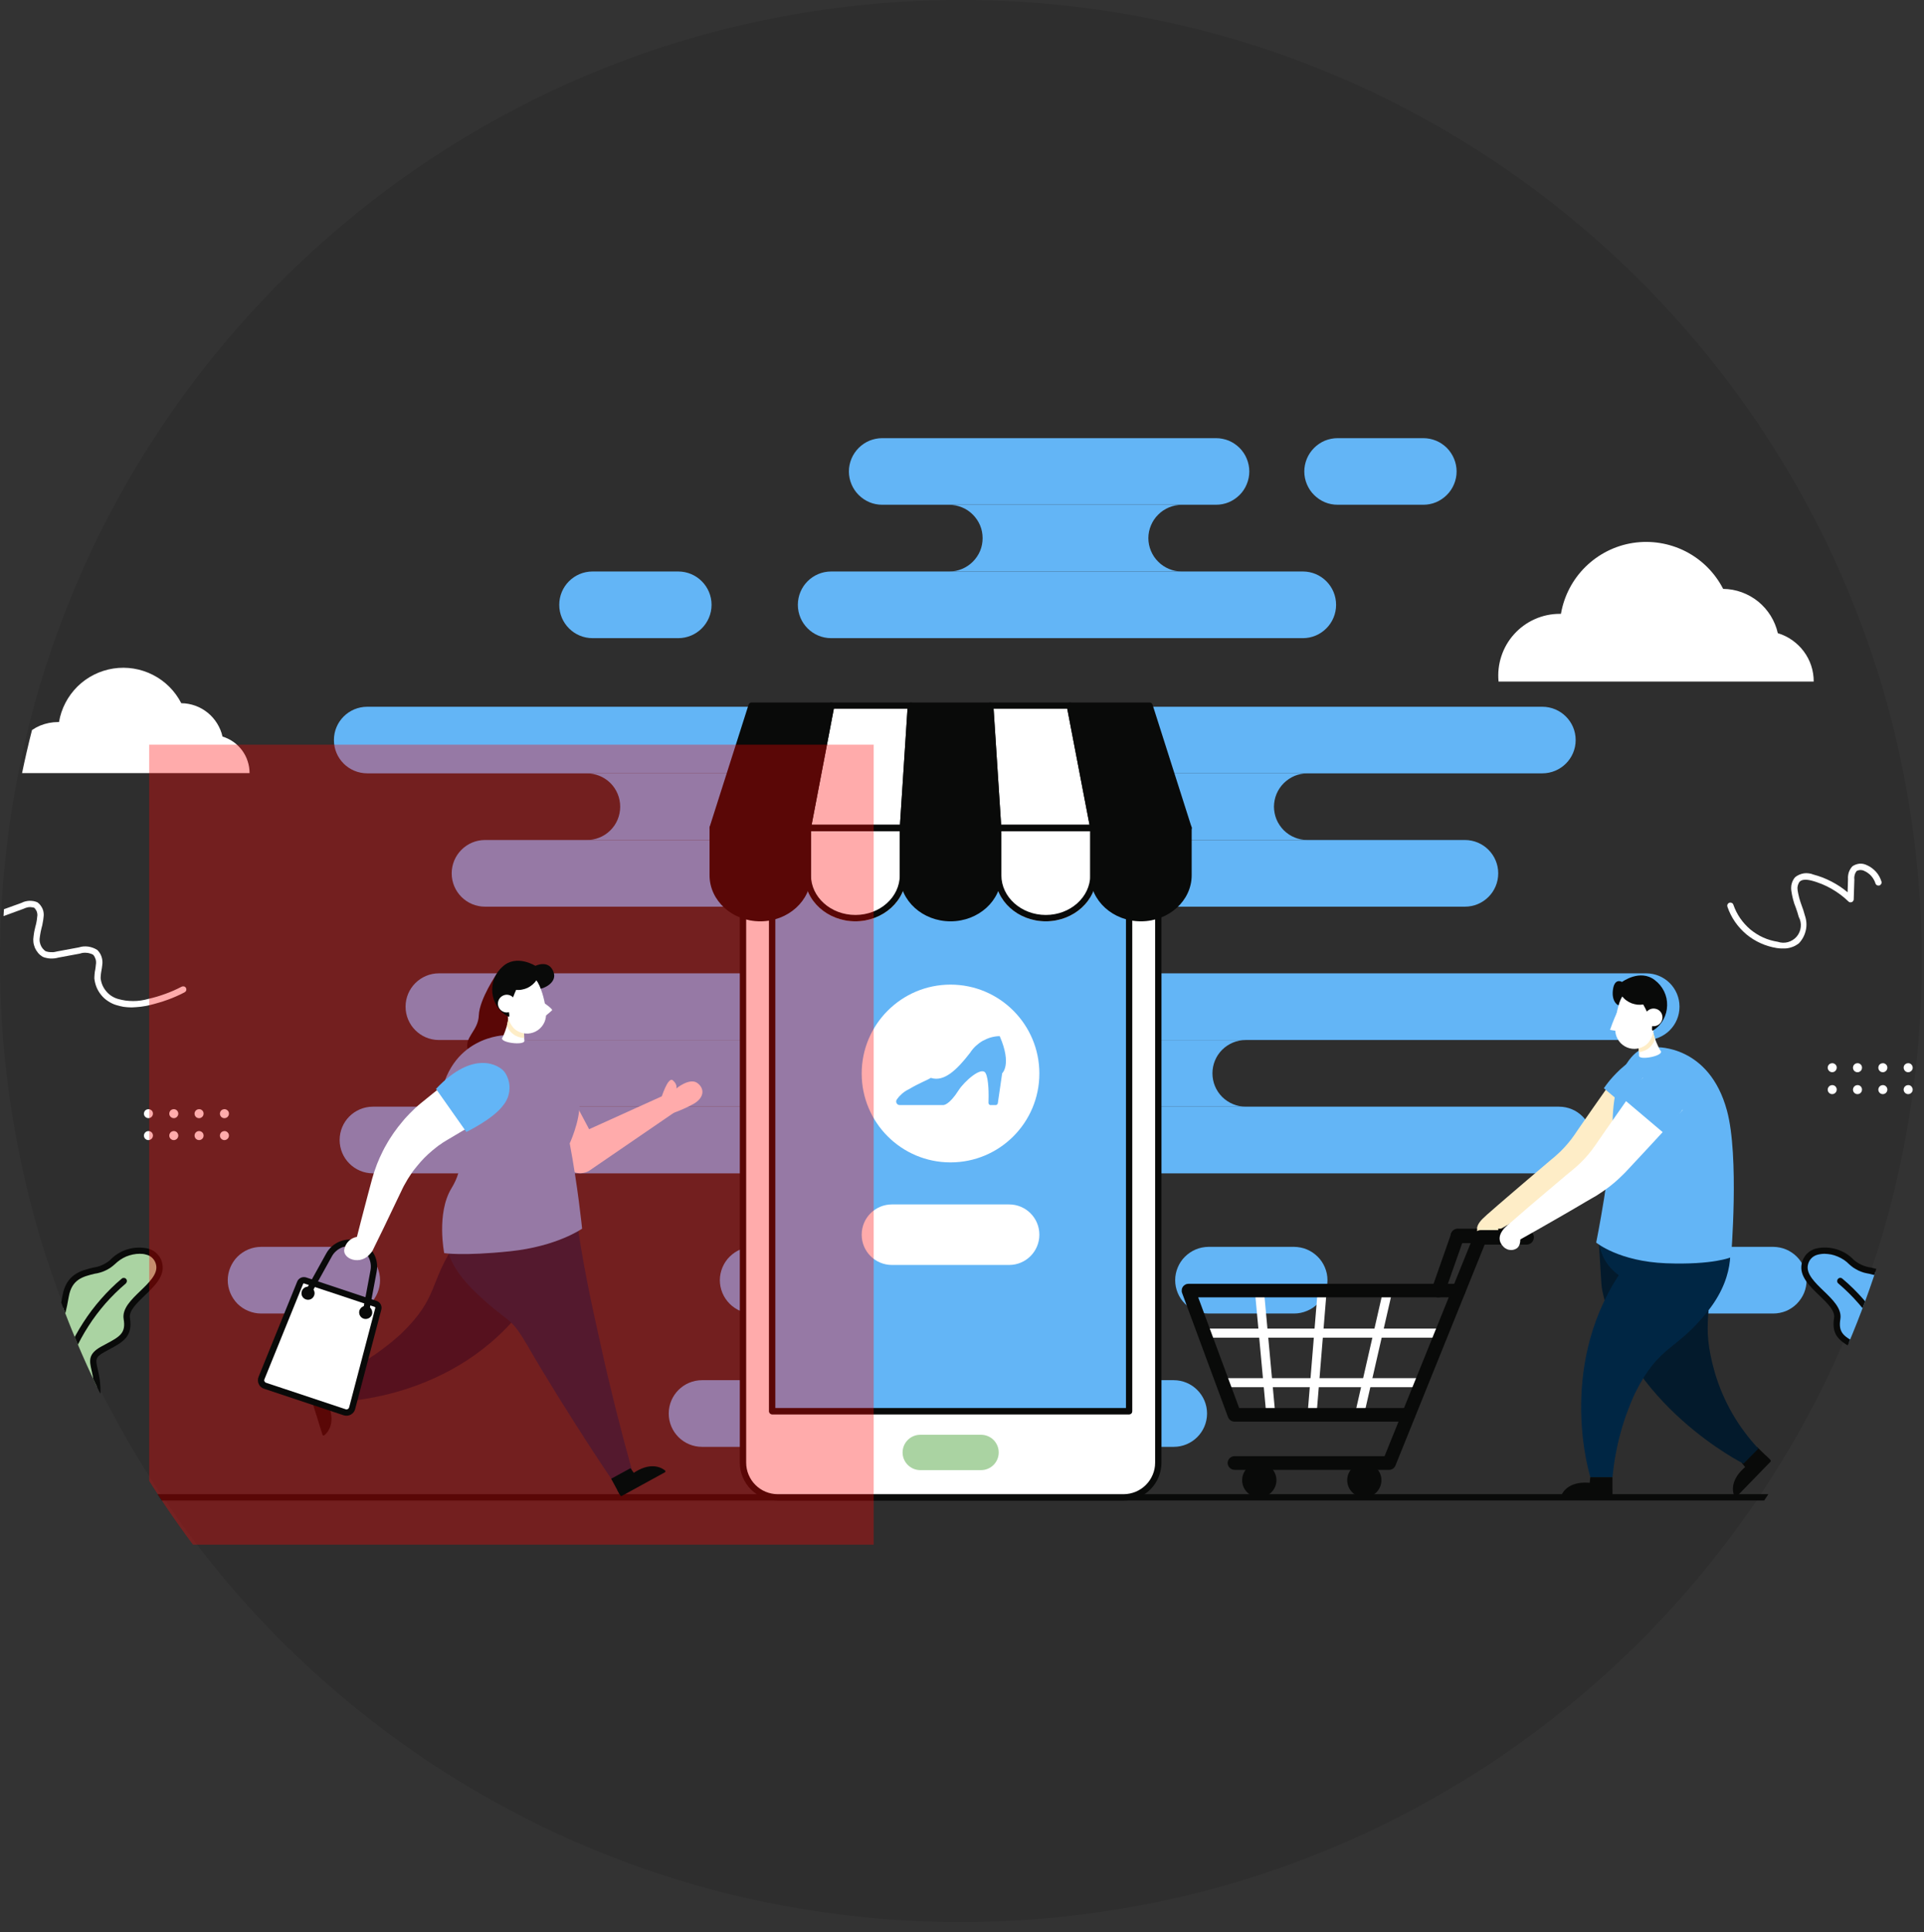 <svg version="1.2" baseProfile="tiny-ps" xmlns="http://www.w3.org/2000/svg" viewBox="0 0 239 240" width="239" height="240">
	<rect x="0" y="0" width="239" height="240" fill="#333333" stroke="none"/>
	<title>ecommerce-service-svg</title>
	<defs>
		<clipPath clipPathUnits="userSpaceOnUse" id="cp1">
			<path d="M119.62 239.75C53.61 239.75 0.26 186.4 0.26 120.39C0.26 54.39 53.61 1.03 119.62 1.03C185.62 1.03 238.98 54.39 238.98 120.39C238.98 186.4 185.62 239.75 119.62 239.75Z" />
		</clipPath>
	</defs>
	<style>
		tspan { white-space:pre }
		.shp0 { opacity: 0.102;fill: #030504 } 
		.shp1 { fill: #63b5f6 } 
		.shp2 { fill: #090a09 } 
		.shp3 { fill: #ffffff } 
		.shp4 { fill: #aad3a2 } 
		.shp5 { fill: #0a0b0a } 
		.shp6 { fill: #90d4e0 } 
		.shp7 { fill: #feedc7 } 
		.shp8 { fill: #031a2c } 
		.shp9 { fill: #002644 } 
		.shp10 { fill: #5c4388 } 
		.shp11 { fill: #ff0000 } 
	</style>
	<g id="Layer">
		<path id="Layer" class="shp0" d="M119.36 238.72C53.35 238.72 0 185.36 0 119.36C0 53.35 53.35 0 119.36 0C185.36 0 238.72 53.35 238.72 119.36C238.72 185.36 185.36 238.72 119.36 238.72Z" />
		<g id="Clip-Path" clip-path="url(#cp1)">
			<g id="Layer">
				<path id="Layer" class="shp1" d="M99.11 75.12C99.11 72.83 100.96 70.98 103.25 70.98L161.84 70.98C164.12 70.98 165.97 72.83 165.97 75.12L165.97 75.12C165.97 77.4 164.12 79.26 161.84 79.26L103.25 79.26C100.96 79.26 99.11 77.4 99.11 75.12L99.11 75.12Z" />
				<path id="Layer" class="shp1" d="M69.47 75.12C69.47 72.83 71.32 70.98 73.61 70.98L84.25 70.98C86.53 70.98 88.39 72.83 88.39 75.12L88.39 75.12C88.39 77.4 86.53 79.26 84.25 79.26L73.61 79.26C71.32 79.26 69.47 77.4 69.47 75.12L69.47 75.12Z" />
				<path id="Layer" class="shp1" d="M176.8 62.69L166.16 62.69C165.62 62.69 165.08 62.59 164.58 62.38C164.08 62.17 163.62 61.86 163.24 61.48C162.85 61.1 162.55 60.64 162.34 60.14C162.13 59.64 162.02 59.1 162.02 58.56L162.02 58.56C162.02 58.01 162.13 57.48 162.34 56.97C162.55 56.47 162.85 56.02 163.24 55.63C163.62 55.25 164.08 54.94 164.58 54.73C165.08 54.53 165.62 54.42 166.16 54.42L176.8 54.42C177.35 54.42 177.88 54.53 178.38 54.73C178.89 54.94 179.34 55.25 179.73 55.63C180.11 56.02 180.41 56.47 180.62 56.97C180.83 57.48 180.94 58.01 180.94 58.56L180.94 58.56C180.94 59.1 180.83 59.64 180.62 60.14C180.41 60.64 180.11 61.1 179.72 61.48C179.34 61.86 178.88 62.17 178.38 62.38C177.88 62.59 177.34 62.69 176.8 62.69L176.8 62.69Z" />
				<path id="Layer" class="shp1" d="M43.07 163.14L32.43 163.14C31.88 163.14 31.35 163.03 30.85 162.82C30.34 162.62 29.89 162.31 29.5 161.93C29.12 161.54 28.82 161.09 28.61 160.59C28.4 160.08 28.29 159.55 28.29 159L28.29 159C28.29 158.46 28.4 157.92 28.61 157.42C28.82 156.92 29.12 156.46 29.5 156.08C29.89 155.7 30.34 155.39 30.85 155.18C31.35 154.97 31.88 154.87 32.43 154.86L43.07 154.86C43.61 154.87 44.15 154.97 44.65 155.18C45.15 155.39 45.61 155.7 45.99 156.08C46.38 156.46 46.68 156.92 46.89 157.42C47.1 157.92 47.21 158.46 47.21 159L47.21 159C47.21 159.55 47.1 160.08 46.89 160.59C46.68 161.09 46.38 161.54 45.99 161.93C45.61 162.31 45.15 162.62 44.65 162.83C44.15 163.03 43.61 163.14 43.07 163.14L43.07 163.14Z" />
				<path id="Layer" class="shp1" d="M220.28 163.14L209.63 163.14C209.09 163.14 208.55 163.03 208.05 162.83C207.55 162.62 207.1 162.31 206.71 161.93C206.33 161.54 206.02 161.09 205.81 160.59C205.6 160.08 205.5 159.55 205.5 159L205.5 159C205.5 158.46 205.6 157.92 205.81 157.42C206.02 156.92 206.33 156.46 206.71 156.08C207.1 155.7 207.55 155.39 208.05 155.18C208.55 154.97 209.09 154.87 209.63 154.86L220.28 154.86C220.82 154.87 221.36 154.97 221.86 155.18C222.36 155.39 222.82 155.7 223.2 156.08C223.58 156.46 223.89 156.92 224.1 157.42C224.31 157.92 224.41 158.46 224.42 159L224.42 159C224.41 159.55 224.31 160.08 224.1 160.59C223.89 161.09 223.58 161.54 223.2 161.93C222.82 162.31 222.36 162.62 221.86 162.83C221.36 163.03 220.82 163.14 220.28 163.14L220.28 163.14Z" />
				<path id="Layer" class="shp1" d="M151.05 62.69L109.59 62.69C109.05 62.69 108.51 62.59 108.01 62.38C107.51 62.17 107.05 61.86 106.67 61.48C106.28 61.1 105.98 60.64 105.77 60.14C105.56 59.64 105.45 59.1 105.45 58.56L105.45 58.56C105.45 58.01 105.56 57.48 105.77 56.97C105.98 56.47 106.28 56.02 106.67 55.63C107.05 55.25 107.51 54.94 108.01 54.73C108.51 54.53 109.05 54.42 109.59 54.42L151.05 54.42C151.6 54.42 152.13 54.53 152.64 54.73C153.14 54.94 153.59 55.25 153.98 55.63C154.36 56.02 154.67 56.47 154.87 56.97C155.08 57.48 155.19 58.01 155.19 58.56L155.19 58.56C155.19 59.1 155.08 59.64 154.87 60.14C154.67 60.64 154.36 61.1 153.98 61.48C153.59 61.86 153.14 62.17 152.64 62.38C152.13 62.59 151.6 62.69 151.05 62.69L151.05 62.69Z" />
				<path id="Layer" class="shp1" d="M142.65 66.84L142.65 66.84C142.65 66.3 142.76 65.76 142.97 65.26C143.18 64.76 143.48 64.3 143.87 63.92C144.25 63.53 144.71 63.23 145.21 63.02C145.71 62.81 146.25 62.7 146.79 62.7L117.93 62.7C118.47 62.7 119.01 62.81 119.51 63.02C120.01 63.23 120.47 63.53 120.85 63.92C121.23 64.3 121.54 64.76 121.75 65.26C121.96 65.76 122.06 66.3 122.06 66.84L122.06 66.84C122.06 67.38 121.96 67.92 121.75 68.42C121.54 68.92 121.23 69.38 120.85 69.76C120.46 70.15 120.01 70.45 119.51 70.66C119.01 70.87 118.47 70.98 117.93 70.98L146.79 70.98C146.25 70.98 145.71 70.87 145.21 70.66C144.71 70.45 144.25 70.15 143.87 69.76C143.48 69.38 143.18 68.92 142.97 68.42C142.76 67.92 142.65 67.38 142.65 66.84Z" />
				<path id="Layer" class="shp1" d="M83.07 175.56C83.07 173.28 84.92 171.42 87.21 171.42L145.8 171.42C148.08 171.42 149.94 173.28 149.94 175.56L149.94 175.56C149.94 177.85 148.08 179.7 145.8 179.7L87.21 179.7C84.92 179.7 83.07 177.85 83.07 175.56L83.07 175.56Z" />
				<path id="Layer" class="shp1" d="M160.76 163.14L150.12 163.14C149.58 163.14 149.04 163.03 148.54 162.82C148.04 162.62 147.58 162.31 147.2 161.93C146.81 161.54 146.51 161.09 146.3 160.59C146.09 160.08 145.98 159.55 145.98 159L145.98 159C145.98 158.46 146.09 157.92 146.3 157.42C146.51 156.92 146.81 156.46 147.2 156.08C147.58 155.7 148.04 155.39 148.54 155.18C149.04 154.97 149.58 154.87 150.12 154.86L160.76 154.86C161.3 154.87 161.84 154.97 162.34 155.18C162.84 155.39 163.3 155.7 163.68 156.08C164.07 156.46 164.37 156.92 164.58 157.42C164.79 157.92 164.9 158.46 164.9 159L164.9 159C164.9 159.55 164.79 160.08 164.58 160.59C164.37 161.09 164.07 161.54 163.68 161.93C163.3 162.31 162.84 162.62 162.34 162.82C161.84 163.03 161.3 163.14 160.76 163.14L160.76 163.14Z" />
				<path id="Layer" class="shp1" d="M135.02 163.14L93.56 163.14C93.02 163.14 92.48 163.03 91.98 162.83C91.48 162.62 91.02 162.31 90.64 161.93C90.25 161.54 89.95 161.09 89.74 160.59C89.53 160.08 89.42 159.55 89.42 159L89.42 159C89.42 158.46 89.53 157.92 89.74 157.42C89.95 156.92 90.25 156.46 90.64 156.08C91.02 155.7 91.48 155.39 91.98 155.18C92.48 154.97 93.02 154.87 93.56 154.86L135.02 154.86C135.56 154.87 136.1 154.97 136.6 155.18C137.11 155.39 137.56 155.7 137.94 156.08C138.33 156.46 138.63 156.92 138.84 157.42C139.05 157.92 139.16 158.46 139.16 159L139.16 159C139.16 159.55 139.05 160.09 138.84 160.59C138.63 161.09 138.33 161.55 137.94 161.93C137.56 162.31 137.1 162.62 136.6 162.83C136.1 163.03 135.56 163.14 135.02 163.14L135.02 163.14Z" />
				<path id="Layer" class="shp1" d="M126.61 167.28L126.61 167.28C126.61 166.74 126.72 166.2 126.93 165.7C127.14 165.2 127.44 164.74 127.83 164.36C128.21 163.97 128.67 163.67 129.17 163.46C129.67 163.25 130.21 163.14 130.75 163.14L101.89 163.14C102.43 163.14 102.97 163.25 103.47 163.46C103.97 163.67 104.43 163.98 104.81 164.36C105.2 164.74 105.5 165.2 105.71 165.7C105.92 166.2 106.03 166.74 106.03 167.28L106.03 167.28C106.03 167.83 105.92 168.36 105.71 168.87C105.5 169.37 105.2 169.82 104.81 170.21C104.43 170.59 103.97 170.9 103.47 171.1C102.97 171.31 102.43 171.42 101.89 171.42L130.75 171.42C130.21 171.42 129.67 171.31 129.17 171.1C128.67 170.9 128.21 170.59 127.83 170.21C127.45 169.82 127.14 169.37 126.93 168.87C126.72 168.36 126.61 167.83 126.61 167.28Z" />
				<path id="Layer" class="shp1" d="M41.48 91.91C41.48 89.63 43.33 87.78 45.62 87.78L191.59 87.78C193.87 87.78 195.73 89.63 195.73 91.91L195.73 91.92C195.73 94.2 193.87 96.05 191.59 96.05L45.62 96.05C43.33 96.05 41.48 94.2 41.48 91.92L41.48 91.91Z" />
				<path id="Layer" class="shp1" d="M56.11 108.47C56.11 106.19 57.96 104.33 60.25 104.33L181.97 104.33C184.26 104.33 186.11 106.19 186.11 108.47L186.11 108.47C186.11 110.76 184.26 112.61 181.97 112.61L60.25 112.61C57.96 112.61 56.11 110.76 56.11 108.47L56.11 108.47Z" />
				<path id="Layer" class="shp1" d="M162.39 104.33C161.85 104.33 161.31 104.22 160.81 104.01C160.31 103.81 159.86 103.5 159.47 103.12C159.09 102.73 158.78 102.28 158.57 101.78C158.36 101.27 158.26 100.74 158.25 100.19L158.25 100.19C158.26 99.65 158.36 99.11 158.57 98.61C158.78 98.11 159.09 97.65 159.47 97.27C159.86 96.89 160.31 96.58 160.81 96.37C161.31 96.16 161.85 96.06 162.4 96.05L72.84 96.05C73.95 96.04 75.02 96.47 75.81 97.24C76.6 98.02 77.04 99.08 77.04 100.19C77.04 101.3 76.6 102.37 75.81 103.14C75.02 103.92 73.95 104.35 72.84 104.33L162.39 104.33Z" />
				<path id="Layer" class="shp1" d="M197.8 141.59C197.8 143.87 195.94 145.73 193.66 145.73L46.33 145.73C44.04 145.73 42.19 143.87 42.19 141.59L42.19 141.59C42.19 139.3 44.04 137.45 46.33 137.45L193.66 137.45C195.94 137.45 197.8 139.3 197.8 141.59L197.8 141.59Z" />
				<path id="Layer" class="shp1" d="M208.63 125.03C208.63 127.32 206.78 129.17 204.49 129.17L54.52 129.17C52.24 129.17 50.38 127.32 50.38 125.03L50.38 125.03C50.38 122.74 52.24 120.89 54.52 120.89L204.49 120.89C206.78 120.89 208.63 122.74 208.63 125.03L208.63 125.03Z" />
				<path id="Layer" class="shp1" d="M63.07 129.17C63.61 129.17 64.15 129.28 64.65 129.49C65.15 129.7 65.61 130 65.99 130.39C66.37 130.77 66.68 131.23 66.89 131.73C67.1 132.23 67.2 132.77 67.2 133.31L67.2 133.31C67.2 133.85 67.1 134.39 66.89 134.89C66.68 135.39 66.37 135.85 65.99 136.23C65.61 136.62 65.15 136.92 64.65 137.13C64.15 137.34 63.61 137.45 63.07 137.45L154.75 137.45C153.65 137.45 152.6 137.01 151.82 136.24C151.04 135.46 150.61 134.41 150.61 133.31C150.61 132.21 151.04 131.16 151.82 130.38C152.6 129.61 153.65 129.17 154.75 129.17L63.07 129.17Z" />
				<path id="Layer" class="shp1" d="M130.48 116.75L130.48 116.75C130.48 116.21 130.59 115.67 130.8 115.17C131.01 114.67 131.31 114.21 131.7 113.83C132.08 113.44 132.54 113.14 133.04 112.93C133.54 112.72 134.08 112.61 134.62 112.61L94.41 112.61C94.95 112.61 95.49 112.72 95.99 112.93C96.49 113.14 96.95 113.44 97.33 113.83C97.71 114.21 98.02 114.67 98.23 115.17C98.44 115.67 98.54 116.21 98.55 116.75L98.55 116.75C98.54 117.29 98.44 117.83 98.23 118.33C98.02 118.83 97.71 119.29 97.33 119.67C96.95 120.06 96.49 120.36 95.99 120.57C95.49 120.78 94.95 120.89 94.41 120.89L134.62 120.89C134.08 120.89 133.54 120.78 133.04 120.57C132.54 120.36 132.08 120.06 131.7 119.67C131.31 119.29 131.01 118.83 130.8 118.33C130.59 117.83 130.48 117.29 130.48 116.75Z" />
				<path id="Layer" class="shp2" d="M-14.37 185.58L252.57 185.58L252.57 186.36L-14.37 186.36L-14.37 185.58Z" />
				<path id="Layer" class="shp3" d="M16.32 125.12C16.16 125.12 16 125.11 15.84 125.1C15.68 125.09 15.51 125.07 15.35 125.05C15.19 125.02 15.04 124.99 14.88 124.95C14.72 124.91 14.57 124.87 14.41 124.82C14.05 124.71 13.71 124.54 13.4 124.33C13.08 124.12 12.8 123.87 12.57 123.58C12.33 123.28 12.13 122.96 11.99 122.61C11.85 122.26 11.76 121.89 11.72 121.52C11.72 121.43 11.72 121.33 11.73 121.24C11.73 121.15 11.74 121.06 11.75 120.97C11.76 120.88 11.77 120.79 11.78 120.7C11.79 120.61 11.81 120.52 11.83 120.43C11.86 120.21 11.9 120.01 11.91 119.8C11.93 119.69 11.94 119.58 11.93 119.47C11.93 119.37 11.91 119.26 11.88 119.15C11.85 119.05 11.81 118.95 11.76 118.85C11.71 118.75 11.64 118.66 11.57 118.58C11.45 118.51 11.32 118.46 11.18 118.42C11.04 118.37 10.9 118.35 10.76 118.34C10.62 118.32 10.48 118.33 10.34 118.34C10.19 118.36 10.06 118.39 9.92 118.44L7.28 118.93C7.12 118.97 6.95 119.01 6.78 119.03C6.62 119.05 6.45 119.05 6.28 119.05C6.11 119.04 5.94 119.02 5.77 118.98C5.61 118.95 5.44 118.9 5.29 118.83C5.08 118.7 4.89 118.54 4.73 118.35C4.57 118.16 4.44 117.95 4.34 117.73C4.25 117.5 4.18 117.27 4.15 117.02C4.12 116.78 4.13 116.53 4.17 116.29C4.18 116.19 4.19 116.08 4.21 115.98C4.23 115.88 4.24 115.78 4.26 115.68C4.28 115.58 4.3 115.47 4.33 115.37C4.35 115.27 4.37 115.17 4.4 115.07C4.43 114.97 4.45 114.87 4.48 114.77C4.5 114.67 4.52 114.57 4.54 114.47C4.56 114.37 4.57 114.27 4.59 114.16C4.6 114.06 4.61 113.96 4.62 113.86C4.64 113.76 4.65 113.65 4.64 113.55C4.63 113.45 4.61 113.35 4.58 113.25C4.54 113.15 4.5 113.06 4.44 112.98C4.39 112.89 4.32 112.81 4.24 112.74C4.14 112.71 4.03 112.69 3.92 112.68C3.81 112.66 3.7 112.66 3.59 112.67C3.48 112.68 3.37 112.71 3.27 112.74C3.16 112.77 3.06 112.81 2.96 112.86L-0.46 114.11C-0.56 114.14 -0.66 114.14 -0.76 114.09C-0.85 114.05 -0.92 113.97 -0.95 113.87C-0.99 113.78 -0.98 113.67 -0.94 113.58C-0.9 113.49 -0.83 113.41 -0.73 113.37L2.69 112.13C2.84 112.05 3 111.99 3.17 111.95C3.33 111.91 3.5 111.89 3.66 111.88C3.83 111.88 4 111.89 4.17 111.92C4.33 111.95 4.49 112 4.65 112.07C4.79 112.17 4.92 112.29 5.02 112.43C5.13 112.57 5.22 112.72 5.29 112.88C5.36 113.04 5.4 113.21 5.42 113.39C5.44 113.56 5.44 113.74 5.41 113.91C5.4 114.02 5.38 114.14 5.37 114.25C5.35 114.36 5.33 114.48 5.31 114.59C5.29 114.7 5.27 114.81 5.25 114.92C5.22 115.04 5.19 115.15 5.16 115.26C5.14 115.35 5.12 115.44 5.1 115.53C5.07 115.62 5.06 115.72 5.04 115.81C5.02 115.9 5 115.99 4.99 116.09C4.97 116.18 4.96 116.27 4.95 116.36C4.92 116.53 4.91 116.7 4.92 116.86C4.94 117.03 4.98 117.19 5.04 117.35C5.1 117.51 5.18 117.65 5.28 117.78C5.39 117.92 5.51 118.03 5.64 118.13C5.76 118.17 5.88 118.21 6.01 118.23C6.14 118.25 6.26 118.26 6.39 118.26C6.52 118.27 6.64 118.26 6.77 118.24C6.9 118.22 7.02 118.19 7.14 118.16L9.78 117.67C9.97 117.61 10.17 117.57 10.37 117.55C10.57 117.54 10.77 117.54 10.97 117.57C11.17 117.6 11.36 117.65 11.55 117.72C11.74 117.79 11.92 117.88 12.09 117.99C12.21 118.11 12.32 118.24 12.41 118.39C12.5 118.53 12.57 118.69 12.62 118.85C12.67 119.02 12.71 119.18 12.72 119.35C12.73 119.53 12.73 119.7 12.7 119.87C12.68 120.1 12.64 120.33 12.6 120.55C12.58 120.63 12.57 120.71 12.56 120.79C12.55 120.87 12.54 120.94 12.53 121.02C12.52 121.1 12.51 121.18 12.51 121.26C12.5 121.34 12.5 121.41 12.5 121.49C12.53 121.79 12.61 122.08 12.72 122.35C12.84 122.63 13 122.88 13.19 123.11C13.38 123.34 13.6 123.54 13.85 123.7C14.1 123.86 14.37 123.99 14.66 124.07C14.97 124.16 15.28 124.22 15.6 124.27C15.91 124.31 16.23 124.33 16.55 124.33C16.87 124.33 17.19 124.31 17.51 124.26C17.82 124.21 18.14 124.15 18.44 124.06C18.8 123.98 19.16 123.88 19.51 123.78C19.86 123.67 20.21 123.56 20.56 123.43C20.9 123.31 21.24 123.17 21.58 123.02C21.92 122.87 22.25 122.71 22.58 122.54C22.67 122.5 22.78 122.49 22.88 122.52C22.98 122.55 23.06 122.62 23.11 122.71C23.15 122.8 23.16 122.91 23.13 123.01C23.1 123.11 23.03 123.19 22.94 123.24C22.6 123.42 22.25 123.59 21.9 123.74C21.55 123.9 21.19 124.04 20.83 124.17C20.47 124.3 20.1 124.43 19.73 124.53C19.37 124.64 18.99 124.74 18.62 124.83C18.43 124.87 18.24 124.91 18.05 124.95C17.86 124.98 17.67 125.01 17.48 125.04C17.29 125.06 17.09 125.08 16.9 125.09C16.71 125.11 16.52 125.11 16.32 125.12Z" />
				<path id="Layer" class="shp3" d="M11.34 185.97L1.69 185.97L0.09 177.13L12.93 177.13L11.34 185.97Z" />
				<path id="Layer" class="shp3" d="M4.93 173.54C4.93 173.54 -0.43 175.56 -0.41 172.01C-0.38 168.47 1.27 167.59 -1.13 166.26C-3.52 164.92 -5.02 164.44 -4.59 161.86C-4.16 159.27 -9.76 157.09 -9.2 154.21C-8.64 151.33 -4.3 151.89 -2.56 153.83C-0.83 155.78 3.33 154.26 4.1 158.69C4.87 163.11 5.11 162.52 7.88 164.69C10.66 166.85 9.67 172.32 4.93 173.54Z" />
				<path id="Layer" fill-rule="evenodd" class="shp2" d="M11.34 186.36L1.69 186.36C1.64 186.36 1.6 186.36 1.55 186.34C1.51 186.32 1.47 186.3 1.44 186.27C1.4 186.24 1.37 186.21 1.35 186.17C1.33 186.13 1.31 186.08 1.3 186.04L-0.3 177.2C-0.31 177.15 -0.31 177.09 -0.29 177.03C-0.28 176.98 -0.25 176.93 -0.21 176.88C-0.18 176.84 -0.13 176.8 -0.08 176.78C-0.03 176.75 0.03 176.74 0.09 176.74L12.94 176.74C12.99 176.74 13.05 176.75 13.1 176.78C13.15 176.8 13.2 176.84 13.24 176.88C13.27 176.93 13.3 176.98 13.32 177.03C13.33 177.09 13.33 177.15 13.32 177.2L11.72 186.04C11.71 186.08 11.7 186.13 11.68 186.17C11.65 186.21 11.62 186.24 11.59 186.27C11.55 186.3 11.51 186.32 11.47 186.34C11.43 186.35 11.38 186.36 11.34 186.36ZM2.02 185.58L11.01 185.58L12.47 177.52L0.56 177.52L2.02 185.58Z" />
				<path id="Layer" class="shp2" d="M5.64 177.53L5.63 177.53C5.57 177.52 5.52 177.51 5.48 177.49C5.43 177.47 5.39 177.44 5.35 177.4C5.32 177.36 5.29 177.32 5.27 177.27C5.26 177.22 5.25 177.17 5.25 177.12C5.25 176.53 5.23 175.95 5.18 175.37C5.14 174.78 5.08 174.2 4.99 173.62C4.9 173.05 4.8 172.47 4.67 171.9C4.54 171.33 4.4 170.77 4.23 170.21C3.85 168.91 3.39 167.65 2.83 166.42C2.27 165.2 1.63 164.01 0.9 162.88C0.17 161.75 -0.64 160.67 -1.53 159.66C-2.42 158.65 -3.38 157.7 -4.41 156.83C-4.49 156.76 -4.53 156.66 -4.54 156.56C-4.55 156.46 -4.52 156.35 -4.45 156.27C-4.38 156.2 -4.29 156.15 -4.18 156.14C-4.08 156.13 -3.98 156.16 -3.9 156.23C-2.84 157.13 -1.85 158.1 -0.94 159.15C-0.02 160.19 0.81 161.3 1.57 162.47C2.32 163.63 2.98 164.85 3.56 166.12C4.13 167.38 4.61 168.68 4.99 170.02C5.17 170.59 5.32 171.18 5.45 171.77C5.58 172.35 5.69 172.95 5.78 173.54C5.86 174.14 5.93 174.74 5.97 175.34C6.02 175.94 6.04 176.54 6.03 177.15C6.03 177.2 6.02 177.25 6 177.29C5.98 177.34 5.95 177.38 5.92 177.42C5.88 177.45 5.84 177.48 5.79 177.5C5.74 177.52 5.69 177.53 5.64 177.53L5.64 177.53Z" />
				<path id="Layer" fill-rule="evenodd" class="shp2" d="M1.5 174.49C1.34 174.47 1.18 174.44 1.02 174.4C0.86 174.36 0.7 174.31 0.55 174.24C0.4 174.18 0.25 174.1 0.11 174.02C-0.04 173.9 -0.18 173.77 -0.3 173.62C-0.42 173.47 -0.52 173.31 -0.6 173.13C-0.68 172.96 -0.74 172.77 -0.77 172.59C-0.81 172.4 -0.81 172.2 -0.8 172.01C-0.79 171.76 -0.78 171.51 -0.77 171.27C-0.75 171.02 -0.72 170.77 -0.69 170.52C-0.66 170.27 -0.62 170.03 -0.57 169.78C-0.52 169.54 -0.47 169.3 -0.41 169.05C-0.11 167.73 -0.01 167.33 -1.32 166.6C-1.56 166.46 -1.8 166.34 -2.03 166.21C-3.99 165.15 -5.4 164.39 -4.98 161.8C-4.8 160.75 -5.92 159.68 -7.09 158.55C-8.48 157.21 -9.92 155.83 -9.59 154.14C-9.54 153.87 -9.46 153.62 -9.34 153.39C-9.22 153.15 -9.07 152.93 -8.89 152.74C-8.7 152.55 -8.5 152.39 -8.27 152.25C-8.04 152.12 -7.79 152.03 -7.53 151.97C-7.06 151.87 -6.58 151.83 -6.11 151.85C-5.63 151.87 -5.15 151.96 -4.7 152.1C-4.24 152.24 -3.8 152.43 -3.39 152.68C-2.98 152.93 -2.61 153.23 -2.27 153.58C-2.1 153.73 -1.92 153.86 -1.72 153.98C-1.53 154.11 -1.33 154.22 -1.12 154.31C-0.91 154.4 -0.7 154.48 -0.48 154.54C-0.26 154.6 -0.03 154.65 0.19 154.68C1.96 155.11 3.96 155.6 4.49 158.62C5.1 162.16 5.31 162.31 6.94 163.49C7.28 163.73 7.66 164.01 8.13 164.37C8.47 164.66 8.77 164.99 9.02 165.36C9.27 165.73 9.46 166.14 9.6 166.56C9.74 166.99 9.82 167.43 9.83 167.88C9.85 168.32 9.8 168.77 9.69 169.2C9.57 169.77 9.37 170.32 9.09 170.83C8.81 171.35 8.46 171.82 8.05 172.23C7.64 172.65 7.18 173 6.67 173.29C6.16 173.57 5.61 173.78 5.04 173.91C4.8 174 4.55 174.08 4.3 174.15C4.05 174.22 3.8 174.28 3.54 174.33C3.29 174.38 3.03 174.42 2.77 174.44C2.51 174.47 2.25 174.49 2 174.5C1.83 174.51 1.67 174.51 1.5 174.49ZM-6.64 152.61C-6.72 152.62 -6.8 152.63 -6.87 152.63C-6.95 152.64 -7.02 152.66 -7.1 152.67C-7.18 152.69 -7.25 152.7 -7.32 152.72C-7.51 152.76 -7.69 152.83 -7.86 152.92C-8.03 153.02 -8.18 153.14 -8.31 153.27C-8.44 153.41 -8.55 153.57 -8.64 153.74C-8.73 153.91 -8.78 154.1 -8.82 154.28C-9.06 155.56 -7.78 156.79 -6.55 157.98C-5.28 159.21 -3.96 160.47 -4.2 161.93C-4.54 163.97 -3.64 164.45 -1.65 165.53C-1.42 165.65 -1.18 165.78 -0.93 165.92C0.88 166.93 0.67 167.89 0.36 169.23C0.3 169.46 0.25 169.69 0.21 169.92C0.16 170.15 0.12 170.38 0.09 170.62C0.06 170.85 0.04 171.08 0.02 171.32C0 171.55 -0.01 171.79 -0.01 172.02C-0.03 172.15 -0.02 172.28 -0.01 172.41C0.01 172.53 0.05 172.66 0.1 172.77C0.15 172.89 0.21 173 0.29 173.11C0.37 173.21 0.46 173.3 0.56 173.38C1.62 174.12 3.97 173.48 4.79 173.18L4.83 173.16C5.33 173.05 5.81 172.87 6.26 172.62C6.7 172.38 7.12 172.07 7.48 171.71C7.84 171.34 8.14 170.93 8.39 170.48C8.63 170.03 8.81 169.55 8.92 169.05C9.02 168.69 9.06 168.32 9.05 167.94C9.04 167.57 8.97 167.2 8.86 166.84C8.75 166.49 8.59 166.15 8.38 165.84C8.18 165.53 7.93 165.24 7.64 165C7.19 164.65 6.81 164.38 6.48 164.13C4.68 162.83 4.37 162.51 3.71 158.76C3.27 156.25 1.69 155.86 0.01 155.45C-0.26 155.41 -0.52 155.36 -0.78 155.28C-1.04 155.2 -1.29 155.11 -1.53 155C-1.77 154.88 -2 154.75 -2.23 154.6C-2.45 154.45 -2.66 154.29 -2.86 154.11C-3.09 153.87 -3.34 153.66 -3.62 153.47C-3.89 153.29 -4.18 153.13 -4.49 153C-4.79 152.88 -5.11 152.78 -5.43 152.71C-5.75 152.64 -6.08 152.61 -6.41 152.61C-6.49 152.61 -6.57 152.61 -6.64 152.61Z" />
				<path id="Layer" class="shp4" d="M7.43 173.99C7.43 173.99 12.12 175.76 12.09 172.65C12.07 169.55 10.62 168.78 12.72 167.62C14.82 166.45 16.12 166.03 15.75 163.77C15.39 161.51 20.28 159.59 19.79 157.08C19.3 154.56 15.5 155.05 13.98 156.75C12.47 158.45 8.83 157.12 8.15 160.99C7.48 164.87 7.27 164.35 4.84 166.24C2.41 168.13 3.27 172.92 7.43 173.99Z" />
				<path id="Layer" class="shp2" d="M6.8 177.53C6.75 177.53 6.7 177.52 6.65 177.5C6.61 177.48 6.57 177.45 6.53 177.42C6.49 177.38 6.46 177.34 6.44 177.29C6.42 177.25 6.41 177.2 6.41 177.15C6.41 176.62 6.43 176.09 6.46 175.57C6.5 175.04 6.56 174.51 6.63 173.99C6.71 173.47 6.81 172.95 6.92 172.43C7.04 171.91 7.17 171.4 7.32 170.9C7.66 169.73 8.08 168.58 8.58 167.48C9.08 166.37 9.67 165.3 10.33 164.28C10.99 163.25 11.72 162.28 12.52 161.37C13.32 160.45 14.19 159.59 15.12 158.81C15.2 158.74 15.3 158.71 15.4 158.72C15.51 158.72 15.6 158.77 15.67 158.85C15.74 158.93 15.77 159.04 15.76 159.14C15.75 159.24 15.7 159.34 15.63 159.41C14.73 160.17 13.89 161 13.11 161.88C12.34 162.77 11.62 163.71 10.99 164.7C10.35 165.69 9.78 166.73 9.3 167.8C8.81 168.88 8.4 169.98 8.08 171.12C7.93 171.6 7.81 172.09 7.69 172.59C7.58 173.08 7.49 173.58 7.42 174.08C7.34 174.59 7.29 175.09 7.25 175.6C7.21 176.1 7.19 176.61 7.19 177.12C7.2 177.17 7.19 177.22 7.17 177.27C7.15 177.32 7.13 177.36 7.09 177.4C7.06 177.44 7.01 177.47 6.97 177.49C6.92 177.51 6.87 177.52 6.82 177.53L6.8 177.53Z" />
				<path id="Layer" fill-rule="evenodd" class="shp2" d="M9.99 174.88C9.76 174.87 9.54 174.86 9.31 174.83C9.08 174.8 8.86 174.77 8.63 174.73C8.41 174.68 8.18 174.63 7.96 174.57C7.74 174.51 7.52 174.44 7.31 174.36C6.81 174.25 6.33 174.06 5.88 173.81C5.43 173.56 5.02 173.25 4.65 172.88C4.29 172.51 3.99 172.1 3.74 171.65C3.5 171.19 3.32 170.71 3.21 170.2C3.11 169.82 3.07 169.43 3.09 169.03C3.1 168.64 3.17 168.25 3.29 167.87C3.41 167.49 3.59 167.14 3.81 166.81C4.03 166.48 4.3 166.19 4.6 165.93C5 165.62 5.34 165.37 5.64 165.16C7.04 164.14 7.23 164 7.76 160.93C8.23 158.25 10.07 157.8 11.56 157.44C11.75 157.41 11.95 157.37 12.14 157.32C12.33 157.27 12.51 157.2 12.69 157.12C12.87 157.04 13.05 156.95 13.21 156.84C13.38 156.74 13.54 156.62 13.69 156.49C13.98 156.18 14.31 155.91 14.67 155.69C15.03 155.47 15.42 155.29 15.83 155.17C16.23 155.05 16.65 154.97 17.08 154.96C17.5 154.94 17.93 154.98 18.34 155.06C18.57 155.12 18.79 155.21 19 155.32C19.2 155.44 19.39 155.59 19.55 155.76C19.71 155.93 19.85 156.12 19.95 156.33C20.06 156.54 20.13 156.77 20.17 157C20.47 158.51 19.2 159.73 17.97 160.91C16.95 161.89 15.99 162.82 16.14 163.71C16.52 166.01 15.26 166.69 13.53 167.62C13.33 167.73 13.12 167.84 12.91 167.96C11.8 168.58 11.87 168.89 12.14 170.06C12.19 170.27 12.24 170.48 12.28 170.7C12.32 170.91 12.36 171.13 12.39 171.35C12.41 171.56 12.44 171.78 12.45 172C12.47 172.22 12.48 172.44 12.48 172.66C12.5 172.83 12.49 173 12.46 173.17C12.43 173.34 12.38 173.51 12.31 173.66C12.24 173.82 12.15 173.97 12.04 174.1C11.93 174.23 11.8 174.35 11.66 174.46C11.54 174.53 11.41 174.6 11.28 174.65C11.14 174.71 11 174.76 10.86 174.79C10.72 174.83 10.58 174.85 10.43 174.87C10.28 174.88 10.14 174.89 9.99 174.88ZM16.5 155.81C16.22 155.87 15.95 155.95 15.68 156.06C15.42 156.17 15.17 156.31 14.93 156.47C14.7 156.63 14.48 156.81 14.27 157.01C14.1 157.17 13.91 157.32 13.72 157.45C13.52 157.58 13.32 157.7 13.1 157.8C12.89 157.9 12.67 157.99 12.44 158.05C12.21 158.12 11.98 158.17 11.75 158.2C10.29 158.56 8.92 158.89 8.54 161.06C7.96 164.36 7.68 164.64 6.1 165.79C5.81 166 5.47 166.24 5.08 166.55C4.84 166.76 4.62 167 4.44 167.27C4.27 167.54 4.13 167.83 4.03 168.14C3.93 168.45 3.88 168.77 3.87 169.09C3.86 169.41 3.9 169.73 3.98 170.04C4.08 170.48 4.23 170.9 4.44 171.28C4.65 171.67 4.92 172.03 5.23 172.34C5.55 172.66 5.9 172.93 6.29 173.14C6.68 173.35 7.09 173.51 7.53 173.61C7.53 173.61 7.53 173.61 7.54 173.61C7.54 173.61 7.54 173.61 7.55 173.61C7.55 173.61 7.55 173.62 7.56 173.62C7.56 173.62 7.56 173.62 7.57 173.62C8.28 173.89 10.31 174.44 11.22 173.8C11.31 173.74 11.38 173.66 11.45 173.57C11.51 173.49 11.57 173.39 11.61 173.29C11.65 173.19 11.68 173.09 11.7 172.98C11.71 172.87 11.71 172.77 11.7 172.66C11.7 172.45 11.69 172.25 11.67 172.04C11.66 171.84 11.64 171.64 11.61 171.43C11.58 171.23 11.55 171.03 11.51 170.83C11.47 170.63 11.43 170.43 11.38 170.23C11.11 169.04 10.91 168.18 12.53 167.27C12.75 167.15 12.96 167.04 13.16 166.93C14.88 166.01 15.66 165.58 15.36 163.83C15.15 162.53 16.31 161.42 17.43 160.34C18.5 159.31 19.61 158.24 19.4 157.15C19.37 156.99 19.32 156.83 19.25 156.69C19.18 156.54 19.08 156.41 18.97 156.29C18.86 156.17 18.73 156.07 18.59 155.99C18.44 155.91 18.29 155.85 18.13 155.82C18.07 155.8 18 155.79 17.94 155.77C17.87 155.76 17.81 155.75 17.74 155.74C17.68 155.74 17.61 155.73 17.54 155.73C17.48 155.72 17.41 155.72 17.35 155.72C17.06 155.72 16.78 155.75 16.5 155.81Z" />
				<path id="Layer" class="shp3" d="M232.64 185.97L242.29 185.97L243.89 177.13L231.04 177.13L232.64 185.97Z" />
				<path id="Layer" class="shp3" d="M239.05 173.54C239.05 173.54 244.41 175.56 244.38 172.01C244.36 168.47 242.7 167.59 245.1 166.26C247.5 164.92 248.99 164.44 248.57 161.86C248.14 159.27 253.74 157.09 253.18 154.21C252.62 151.33 248.28 151.89 246.54 153.83C244.8 155.78 240.65 154.26 239.88 158.69C239.1 163.11 238.86 162.52 236.09 164.69C233.32 166.85 234.3 172.32 239.05 173.54Z" />
				<path id="Layer" fill-rule="evenodd" class="shp2" d="M242.29 186.36L232.64 186.36C232.59 186.36 232.55 186.35 232.51 186.34C232.46 186.32 232.42 186.3 232.39 186.27C232.35 186.24 232.32 186.21 232.3 186.17C232.28 186.13 232.26 186.08 232.25 186.04L230.65 177.2C230.64 177.15 230.64 177.09 230.66 177.03C230.67 176.98 230.7 176.93 230.74 176.88C230.77 176.84 230.82 176.8 230.87 176.78C230.92 176.75 230.98 176.74 231.04 176.74L243.88 176.74C243.94 176.74 244 176.75 244.05 176.78C244.1 176.8 244.15 176.84 244.19 176.88C244.22 176.93 244.25 176.98 244.27 177.03C244.28 177.09 244.28 177.15 244.27 177.2L242.67 186.04C242.66 186.08 242.65 186.13 242.62 186.17C242.6 186.21 242.57 186.24 242.54 186.27C242.5 186.3 242.46 186.32 242.42 186.34C242.38 186.35 242.33 186.36 242.29 186.36ZM232.97 185.58L241.96 185.58L243.42 177.52L231.51 177.52L232.97 185.58Z" />
				<path id="Layer" class="shp2" d="M238.33 177.53C238.28 177.53 238.23 177.52 238.19 177.5C238.14 177.48 238.1 177.45 238.06 177.42C238.02 177.38 238 177.34 237.97 177.29C237.95 177.25 237.94 177.2 237.94 177.15C237.94 176.55 237.96 175.94 238 175.34C238.05 174.74 238.11 174.14 238.2 173.55C238.29 172.95 238.39 172.36 238.53 171.77C238.66 171.18 238.81 170.6 238.98 170.02C239.37 168.69 239.85 167.38 240.42 166.12C240.99 164.85 241.66 163.63 242.41 162.47C243.16 161.3 244 160.19 244.91 159.15C245.83 158.1 246.82 157.13 247.87 156.23C247.95 156.16 248.06 156.13 248.16 156.14C248.26 156.15 248.36 156.2 248.43 156.28C248.49 156.36 248.53 156.46 248.52 156.56C248.51 156.67 248.46 156.76 248.38 156.83C247.35 157.7 246.39 158.65 245.5 159.67C244.61 160.68 243.8 161.76 243.07 162.9C242.34 164.03 241.69 165.22 241.13 166.45C240.58 167.67 240.11 168.94 239.74 170.24C239.57 170.8 239.42 171.36 239.3 171.93C239.17 172.49 239.07 173.07 238.98 173.64C238.9 174.22 238.83 174.8 238.79 175.38C238.75 175.96 238.73 176.54 238.73 177.12C238.73 177.17 238.72 177.22 238.7 177.27C238.68 177.32 238.66 177.36 238.62 177.4C238.59 177.44 238.55 177.47 238.5 177.49C238.45 177.51 238.4 177.53 238.35 177.53L238.33 177.53Z" />
				<path id="Layer" fill-rule="evenodd" class="shp2" d="M241.98 174.5C241.72 174.49 241.46 174.47 241.2 174.45C240.94 174.42 240.69 174.38 240.43 174.33C240.18 174.28 239.92 174.22 239.67 174.15C239.42 174.08 239.18 174 238.93 173.91C238.36 173.78 237.82 173.57 237.31 173.29C236.8 173.01 236.33 172.65 235.92 172.24C235.51 171.82 235.16 171.35 234.89 170.84C234.61 170.32 234.41 169.77 234.28 169.2C234.18 168.77 234.13 168.32 234.14 167.88C234.16 167.43 234.24 166.99 234.37 166.57C234.51 166.14 234.71 165.74 234.96 165.37C235.21 165 235.51 164.66 235.85 164.38C236.31 164.02 236.7 163.74 237.04 163.49C238.66 162.31 238.87 162.16 239.49 158.62C240.02 155.6 242.02 155.11 243.78 154.68C244.01 154.65 244.23 154.6 244.45 154.54C244.67 154.48 244.89 154.4 245.1 154.31C245.3 154.22 245.5 154.11 245.7 153.99C245.89 153.86 246.07 153.73 246.25 153.58C246.58 153.24 246.96 152.94 247.36 152.69C247.77 152.44 248.21 152.24 248.67 152.1C249.13 151.96 249.6 151.88 250.08 151.85C250.56 151.83 251.04 151.87 251.51 151.97C251.77 152.03 252.01 152.13 252.24 152.26C252.47 152.39 252.68 152.55 252.86 152.74C253.04 152.94 253.19 153.15 253.31 153.39C253.43 153.63 253.52 153.88 253.56 154.14C253.89 155.84 252.46 157.22 251.07 158.55C249.89 159.68 248.78 160.75 248.95 161.8C249.38 164.39 247.96 165.16 246 166.22C245.78 166.34 245.54 166.47 245.29 166.6C243.99 167.33 244.08 167.73 244.38 169.06C244.44 169.3 244.5 169.54 244.54 169.79C244.59 170.03 244.63 170.28 244.66 170.52C244.7 170.77 244.72 171.02 244.74 171.27C244.76 171.52 244.77 171.77 244.77 172.01C244.79 172.21 244.78 172.4 244.75 172.59C244.71 172.78 244.66 172.96 244.58 173.14C244.5 173.31 244.4 173.48 244.28 173.62C244.16 173.77 244.02 173.91 243.86 174.02C243.72 174.11 243.58 174.18 243.42 174.25C243.27 174.31 243.12 174.36 242.96 174.4C242.8 174.44 242.64 174.47 242.47 174.49C242.31 174.51 242.14 174.51 241.98 174.5ZM249.41 152.71C249.08 152.78 248.77 152.87 248.46 153C248.16 153.13 247.87 153.29 247.59 153.47C247.32 153.65 247.07 153.86 246.83 154.1C246.64 154.28 246.42 154.44 246.2 154.59C245.98 154.74 245.75 154.88 245.5 154.99C245.26 155.1 245.01 155.2 244.75 155.27C244.5 155.35 244.23 155.41 243.97 155.44C242.29 155.85 240.7 156.24 240.26 158.76C239.61 162.5 239.29 162.83 237.5 164.13C237.16 164.37 236.78 164.64 236.33 164.99C236.05 165.24 235.8 165.52 235.59 165.83C235.39 166.14 235.23 166.48 235.11 166.84C235 167.19 234.94 167.56 234.93 167.94C234.92 168.31 234.96 168.68 235.05 169.04C235.16 169.54 235.34 170.03 235.59 170.47C235.83 170.92 236.14 171.34 236.5 171.7C236.86 172.06 237.27 172.37 237.72 172.62C238.17 172.86 238.65 173.05 239.15 173.16L239.19 173.17C240 173.48 242.35 174.11 243.42 173.37C243.52 173.29 243.61 173.2 243.69 173.1C243.76 173 243.83 172.89 243.88 172.77C243.93 172.65 243.96 172.53 243.98 172.4C244 172.27 244 172.14 243.99 172.01C243.98 171.78 243.97 171.55 243.96 171.31C243.94 171.08 243.91 170.84 243.88 170.61C243.85 170.38 243.81 170.14 243.77 169.91C243.73 169.68 243.67 169.45 243.62 169.23C243.32 167.89 243.09 166.93 244.91 165.91C245.16 165.77 245.4 165.64 245.63 165.52C247.61 164.45 248.52 163.96 248.18 161.92C247.94 160.46 249.25 159.2 250.52 157.98C251.76 156.79 253.04 155.56 252.79 154.28C252.76 154.09 252.7 153.91 252.62 153.73C252.53 153.56 252.42 153.41 252.29 153.27C252.15 153.13 252 153.01 251.84 152.92C251.67 152.82 251.49 152.76 251.3 152.72C251.23 152.7 251.15 152.68 251.08 152.67C251 152.65 250.92 152.64 250.85 152.63C250.77 152.62 250.69 152.62 250.62 152.61C250.54 152.61 250.46 152.61 250.39 152.61C250.06 152.61 249.73 152.64 249.41 152.71Z" />
				<path id="Layer" class="shp1" d="M236.55 173.99C236.55 173.99 231.86 175.76 231.88 172.65C231.91 169.55 233.35 168.78 231.25 167.62C229.15 166.45 227.85 166.03 228.22 163.77C228.59 161.51 223.7 159.59 224.19 157.08C224.68 154.56 228.48 155.05 229.99 156.75C231.51 158.45 235.15 157.12 235.82 160.99C236.5 164.87 236.71 164.35 239.14 166.24C241.56 168.13 240.7 172.92 236.55 173.99Z" />
				<path id="Layer" class="shp2" d="M237.17 177.53L237.16 177.53C237.11 177.52 237.06 177.51 237.01 177.49C236.96 177.47 236.92 177.44 236.89 177.4C236.85 177.36 236.83 177.32 236.81 177.27C236.79 177.22 236.78 177.17 236.78 177.12L236.78 177.12C236.78 176.61 236.76 176.1 236.73 175.59C236.69 175.08 236.63 174.57 236.56 174.07C236.48 173.56 236.39 173.06 236.28 172.56C236.17 172.07 236.04 171.57 235.89 171.08C235.57 169.95 235.16 168.85 234.67 167.78C234.19 166.71 233.62 165.67 232.98 164.69C232.35 163.7 231.64 162.76 230.86 161.88C230.09 160.99 229.25 160.17 228.35 159.4C228.27 159.34 228.22 159.24 228.22 159.14C228.21 159.03 228.24 158.93 228.31 158.85C228.37 158.77 228.47 158.72 228.57 158.71C228.68 158.7 228.78 158.74 228.86 158.81C229.79 159.59 230.66 160.45 231.46 161.36C232.26 162.28 232.99 163.25 233.65 164.27C234.31 165.3 234.89 166.36 235.4 167.47C235.9 168.58 236.32 169.72 236.65 170.89C236.81 171.4 236.94 171.91 237.06 172.43C237.17 172.94 237.27 173.46 237.34 173.99C237.42 174.51 237.48 175.04 237.51 175.56C237.55 176.09 237.57 176.62 237.57 177.15C237.57 177.2 237.56 177.25 237.53 177.29C237.51 177.34 237.48 177.38 237.45 177.42C237.41 177.45 237.37 177.48 237.32 177.5C237.27 177.52 237.22 177.53 237.17 177.53Z" />
				<path id="Layer" fill-rule="evenodd" class="shp2" d="M233.98 174.88C233.84 174.89 233.69 174.88 233.54 174.87C233.4 174.85 233.25 174.83 233.11 174.79C232.97 174.75 232.83 174.71 232.7 174.65C232.56 174.59 232.43 174.52 232.31 174.45C232.17 174.35 232.04 174.23 231.93 174.09C231.83 173.96 231.73 173.81 231.66 173.65C231.59 173.5 231.54 173.33 231.51 173.16C231.48 172.99 231.47 172.82 231.49 172.65C231.49 172.43 231.5 172.21 231.52 171.99C231.53 171.77 231.56 171.56 231.58 171.34C231.61 171.12 231.65 170.9 231.69 170.69C231.73 170.47 231.78 170.26 231.83 170.05C232.1 168.88 232.17 168.57 231.06 167.95C230.85 167.83 230.64 167.72 230.44 167.61C228.71 166.68 227.45 166 227.83 163.7C227.98 162.81 227.02 161.88 226 160.9C224.77 159.72 223.51 158.5 223.8 156.99C223.84 156.76 223.91 156.54 224.02 156.33C224.13 156.12 224.26 155.92 224.42 155.75C224.59 155.58 224.77 155.43 224.98 155.32C225.18 155.2 225.4 155.11 225.63 155.06C226.04 154.97 226.47 154.93 226.89 154.95C227.32 154.97 227.74 155.04 228.14 155.16C228.55 155.29 228.94 155.46 229.3 155.68C229.66 155.91 229.99 156.17 230.28 156.48C230.43 156.61 230.59 156.73 230.76 156.83C230.92 156.94 231.1 157.03 231.28 157.11C231.46 157.19 231.64 157.26 231.83 157.31C232.02 157.37 232.22 157.41 232.41 157.43C233.9 157.79 235.74 158.25 236.21 160.92C236.75 164 236.93 164.13 238.33 165.15C238.63 165.36 238.97 165.61 239.37 165.92C239.68 166.18 239.94 166.47 240.16 166.8C240.38 167.13 240.56 167.49 240.68 167.86C240.8 168.24 240.87 168.63 240.88 169.02C240.9 169.42 240.86 169.81 240.76 170.2C240.65 170.7 240.47 171.19 240.23 171.64C239.99 172.09 239.68 172.51 239.32 172.87C238.96 173.24 238.54 173.55 238.09 173.8C237.65 174.05 237.16 174.24 236.66 174.35C236.45 174.43 236.23 174.5 236.01 174.56C235.79 174.63 235.57 174.68 235.34 174.72C235.12 174.77 234.89 174.8 234.67 174.83C234.44 174.85 234.21 174.87 233.98 174.88ZM226.63 155.72C226.56 155.72 226.5 155.72 226.43 155.73C226.36 155.73 226.3 155.74 226.23 155.75C226.17 155.76 226.1 155.77 226.04 155.78C225.97 155.79 225.91 155.81 225.84 155.82C225.68 155.86 225.53 155.91 225.39 155.99C225.24 156.07 225.11 156.17 225 156.29C224.89 156.41 224.79 156.54 224.72 156.69C224.65 156.84 224.6 156.99 224.57 157.15C224.36 158.24 225.47 159.31 226.54 160.34C227.66 161.42 228.82 162.54 228.61 163.83C228.32 165.59 229.1 166.01 230.81 166.93C231.01 167.04 231.22 167.16 231.44 167.28C233.06 168.18 232.87 169.04 232.6 170.23C232.54 170.43 232.5 170.63 232.46 170.83C232.42 171.03 232.39 171.24 232.36 171.44C232.33 171.64 232.31 171.85 232.3 172.05C232.28 172.25 232.27 172.46 232.27 172.66C232.26 172.77 232.26 172.88 232.28 172.99C232.29 173.09 232.32 173.2 232.36 173.3C232.4 173.4 232.46 173.49 232.52 173.58C232.59 173.66 232.67 173.74 232.75 173.81C233.66 174.44 235.7 173.89 236.41 173.62C236.41 173.62 236.41 173.62 236.41 173.62C236.42 173.62 236.42 173.62 236.42 173.62C236.43 173.62 236.43 173.62 236.43 173.62C236.44 173.61 236.44 173.61 236.45 173.61C236.88 173.52 237.29 173.36 237.68 173.15C238.07 172.93 238.43 172.66 238.74 172.35C239.05 172.04 239.32 171.68 239.53 171.29C239.74 170.9 239.9 170.48 239.99 170.05C240.07 169.74 240.11 169.42 240.1 169.09C240.09 168.77 240.04 168.45 239.94 168.15C239.84 167.84 239.71 167.55 239.53 167.28C239.35 167.01 239.14 166.77 238.89 166.56C238.5 166.25 238.17 166.01 237.87 165.8C236.29 164.65 236.01 164.36 235.43 161.07C235.05 158.9 233.68 158.57 232.23 158.21C231.99 158.17 231.76 158.12 231.53 158.06C231.31 157.99 231.08 157.91 230.87 157.81C230.66 157.7 230.45 157.59 230.25 157.46C230.06 157.32 229.87 157.18 229.7 157.02C229.5 156.81 229.28 156.63 229.04 156.47C228.8 156.31 228.55 156.18 228.29 156.07C228.03 155.96 227.76 155.87 227.48 155.81C227.2 155.76 226.91 155.73 226.63 155.72Z" />
				<path id="Layer" class="shp3" d="M228.16 132.61C228.16 132.83 228.02 133.04 227.81 133.13C227.6 133.21 227.36 133.17 227.2 133C227.04 132.84 226.99 132.6 227.08 132.39C227.17 132.18 227.37 132.05 227.6 132.05C227.67 132.05 227.75 132.06 227.81 132.09C227.88 132.12 227.94 132.16 228 132.21C228.05 132.26 228.09 132.33 228.12 132.39C228.15 132.46 228.16 132.53 228.16 132.61L228.16 132.61Z" />
				<path id="Layer" class="shp3" d="M231.3 132.61C231.3 132.84 231.17 133.04 230.96 133.13C230.75 133.22 230.5 133.17 230.34 133.01C230.18 132.85 230.13 132.6 230.22 132.39C230.31 132.18 230.51 132.05 230.74 132.05C230.81 132.05 230.89 132.06 230.96 132.09C231.02 132.12 231.09 132.16 231.14 132.21C231.19 132.26 231.23 132.33 231.26 132.39C231.29 132.46 231.3 132.53 231.3 132.61L231.3 132.61Z" />
				<path id="Layer" class="shp3" d="M234.45 132.61C234.45 132.84 234.31 133.04 234.1 133.13C233.89 133.22 233.65 133.17 233.49 133.01C233.33 132.85 233.28 132.6 233.37 132.39C233.45 132.18 233.66 132.05 233.89 132.05C233.96 132.05 234.03 132.06 234.1 132.09C234.17 132.12 234.23 132.16 234.28 132.21C234.34 132.26 234.38 132.33 234.41 132.39C234.43 132.46 234.45 132.53 234.45 132.61L234.45 132.61Z" />
				<path id="Layer" class="shp3" d="M237.6 132.61C237.6 132.84 237.46 133.04 237.25 133.13C237.04 133.22 236.8 133.17 236.64 133.01C236.48 132.85 236.43 132.6 236.51 132.39C236.6 132.18 236.81 132.05 237.03 132.05C237.11 132.05 237.18 132.06 237.25 132.09C237.32 132.12 237.38 132.16 237.43 132.21C237.48 132.26 237.52 132.33 237.55 132.39C237.58 132.46 237.59 132.53 237.6 132.61L237.6 132.61Z" />
				<path id="Layer" class="shp3" d="M228.16 135.33C228.16 135.56 228.02 135.76 227.81 135.85C227.6 135.94 227.36 135.89 227.2 135.73C227.04 135.57 226.99 135.32 227.08 135.12C227.17 134.91 227.37 134.77 227.6 134.77C227.67 134.77 227.75 134.78 227.81 134.81C227.88 134.84 227.94 134.88 228 134.93C228.05 134.99 228.09 135.05 228.12 135.12C228.15 135.18 228.16 135.26 228.16 135.33Z" />
				<path id="Layer" class="shp3" d="M231.3 135.33C231.3 135.56 231.17 135.76 230.96 135.85C230.75 135.94 230.5 135.89 230.34 135.73C230.18 135.57 230.13 135.33 230.22 135.12C230.31 134.91 230.51 134.77 230.74 134.77C230.81 134.77 230.89 134.78 230.96 134.81C231.02 134.84 231.09 134.88 231.14 134.93C231.19 134.99 231.23 135.05 231.26 135.12C231.29 135.18 231.3 135.26 231.3 135.33Z" />
				<path id="Layer" class="shp3" d="M234.45 135.33C234.45 135.56 234.31 135.76 234.1 135.85C233.89 135.94 233.65 135.89 233.49 135.73C233.33 135.57 233.28 135.33 233.37 135.12C233.45 134.91 233.66 134.77 233.89 134.77C233.96 134.77 234.03 134.78 234.1 134.81C234.17 134.84 234.23 134.88 234.28 134.93C234.34 134.99 234.38 135.05 234.41 135.12C234.43 135.18 234.45 135.26 234.45 135.33Z" />
				<path id="Layer" class="shp3" d="M237.6 135.33C237.6 135.56 237.46 135.76 237.25 135.85C237.04 135.94 236.8 135.89 236.64 135.73C236.47 135.57 236.43 135.33 236.51 135.12C236.6 134.91 236.81 134.77 237.03 134.77C237.11 134.77 237.18 134.78 237.25 134.81C237.32 134.84 237.38 134.88 237.43 134.93C237.48 134.99 237.52 135.05 237.55 135.12C237.58 135.18 237.6 135.26 237.6 135.33L237.6 135.33Z" />
				<path id="Layer" class="shp3" d="M19 138.32C19 138.54 18.86 138.75 18.65 138.84C18.44 138.92 18.2 138.87 18.04 138.71C17.88 138.55 17.83 138.31 17.92 138.1C18.01 137.89 18.21 137.76 18.44 137.76C18.51 137.76 18.59 137.77 18.65 137.8C18.72 137.83 18.78 137.87 18.84 137.92C18.89 137.97 18.93 138.03 18.96 138.1C18.99 138.17 19 138.24 19 138.32L19 138.32Z" />
				<path id="Layer" class="shp3" d="M22.15 138.32C22.15 138.54 22.01 138.75 21.8 138.84C21.59 138.92 21.35 138.87 21.19 138.71C21.03 138.55 20.98 138.31 21.07 138.1C21.15 137.89 21.36 137.76 21.58 137.76C21.66 137.76 21.73 137.77 21.8 137.8C21.87 137.83 21.93 137.87 21.98 137.92C22.03 137.97 22.08 138.03 22.1 138.1C22.13 138.17 22.15 138.24 22.15 138.32Z" />
				<path id="Layer" class="shp3" d="M25.29 138.32C25.29 138.55 25.15 138.75 24.94 138.84C24.73 138.92 24.49 138.88 24.33 138.72C24.17 138.55 24.12 138.31 24.21 138.1C24.3 137.89 24.5 137.76 24.73 137.76C24.8 137.76 24.88 137.77 24.95 137.8C25.01 137.83 25.08 137.87 25.13 137.92C25.18 137.97 25.22 138.03 25.25 138.1C25.28 138.17 25.29 138.24 25.29 138.32Z" />
				<path id="Layer" class="shp3" d="M28.44 138.32C28.44 138.55 28.3 138.75 28.09 138.84C27.88 138.92 27.64 138.88 27.48 138.72C27.32 138.55 27.27 138.31 27.36 138.1C27.44 137.89 27.65 137.76 27.88 137.76C27.95 137.76 28.02 137.77 28.09 137.8C28.16 137.83 28.22 137.87 28.27 137.92C28.33 137.97 28.37 138.03 28.4 138.1C28.42 138.17 28.44 138.24 28.44 138.32L28.44 138.32Z" />
				<path id="Layer" class="shp3" d="M19 141.04C19 141.27 18.86 141.47 18.65 141.56C18.44 141.65 18.2 141.6 18.04 141.44C17.88 141.28 17.83 141.03 17.92 140.83C18.01 140.62 18.21 140.48 18.44 140.48C18.51 140.48 18.59 140.49 18.65 140.52C18.72 140.55 18.78 140.59 18.84 140.64C18.89 140.7 18.93 140.76 18.96 140.83C18.99 140.89 19 140.97 19 141.04L19 141.04Z" />
				<path id="Layer" class="shp3" d="M22.15 141.04C22.15 141.27 22.01 141.47 21.8 141.56C21.59 141.65 21.35 141.6 21.19 141.44C21.03 141.28 20.98 141.03 21.07 140.83C21.15 140.62 21.36 140.48 21.58 140.48C21.66 140.48 21.73 140.49 21.8 140.52C21.87 140.55 21.93 140.59 21.98 140.64C22.03 140.7 22.08 140.76 22.1 140.83C22.13 140.89 22.15 140.97 22.15 141.04L22.15 141.04Z" />
				<path id="Layer" class="shp3" d="M24.73 141.6C24.42 141.6 24.17 141.35 24.17 141.04C24.17 140.73 24.42 140.48 24.73 140.48C25.04 140.48 25.29 140.73 25.29 141.04C25.29 141.35 25.04 141.6 24.73 141.6Z" />
				<path id="Layer" class="shp3" d="M28.44 141.04C28.44 141.27 28.3 141.47 28.09 141.56C27.88 141.65 27.64 141.6 27.48 141.44C27.32 141.28 27.27 141.04 27.36 140.83C27.44 140.62 27.65 140.48 27.88 140.48C27.95 140.48 28.02 140.49 28.09 140.52C28.16 140.55 28.22 140.59 28.27 140.64C28.33 140.7 28.37 140.76 28.4 140.83C28.42 140.89 28.44 140.97 28.44 141.04L28.44 141.04Z" />
				<path id="Layer" class="shp3" d="M221.46 117.8C221.4 117.8 221.34 117.8 221.27 117.8C221.21 117.79 221.15 117.79 221.09 117.79C221.03 117.78 220.97 117.78 220.9 117.77C220.84 117.76 220.78 117.75 220.72 117.75C220.03 117.64 219.35 117.44 218.71 117.15C218.07 116.86 217.47 116.49 216.93 116.04C216.4 115.59 215.92 115.07 215.52 114.49C215.12 113.91 214.81 113.28 214.58 112.62C214.55 112.52 214.55 112.41 214.6 112.32C214.65 112.22 214.73 112.15 214.83 112.12C214.93 112.09 215.03 112.1 215.13 112.14C215.22 112.19 215.29 112.27 215.32 112.37C215.53 112.97 215.81 113.53 216.17 114.05C216.53 114.57 216.95 115.03 217.43 115.44C217.92 115.84 218.45 116.18 219.03 116.44C219.6 116.7 220.21 116.87 220.83 116.97C221.24 117.11 221.69 117.13 222.11 117.01C222.53 116.89 222.91 116.65 223.19 116.32C223.47 115.98 223.65 115.57 223.69 115.14C223.74 114.7 223.65 114.26 223.44 113.88C223.34 113.49 223.21 113.11 223.07 112.71C223 112.54 222.94 112.38 222.88 112.21C222.83 112.04 222.78 111.86 222.73 111.69C222.69 111.52 222.65 111.34 222.61 111.17C222.58 110.99 222.55 110.81 222.52 110.64C222.5 110.49 222.49 110.34 222.5 110.19C222.5 110.04 222.53 109.89 222.57 109.74C222.61 109.6 222.66 109.46 222.73 109.33C222.8 109.19 222.89 109.07 222.99 108.95C223.14 108.83 223.31 108.72 223.5 108.64C223.68 108.56 223.88 108.5 224.08 108.47C224.28 108.44 224.48 108.44 224.68 108.47C224.88 108.49 225.07 108.54 225.26 108.62C225.65 108.72 226.03 108.85 226.41 108.99C226.78 109.14 227.15 109.3 227.51 109.49C227.86 109.67 228.21 109.88 228.55 110.1C228.88 110.32 229.2 110.56 229.51 110.82L229.56 109.19C229.55 109.05 229.55 108.91 229.57 108.76C229.58 108.62 229.62 108.48 229.66 108.34C229.71 108.2 229.77 108.07 229.84 107.95C229.92 107.82 230 107.71 230.1 107.6C230.23 107.51 230.37 107.43 230.52 107.38C230.67 107.32 230.83 107.29 230.99 107.27C231.15 107.26 231.31 107.27 231.46 107.3C231.62 107.33 231.77 107.39 231.92 107.46C232.13 107.55 232.33 107.67 232.52 107.81C232.71 107.95 232.89 108.11 233.04 108.28C233.2 108.46 233.34 108.65 233.45 108.86C233.56 109.06 233.65 109.28 233.72 109.5C233.75 109.6 233.73 109.71 233.68 109.79C233.63 109.88 233.55 109.95 233.45 109.98C233.35 110 233.25 109.99 233.16 109.95C233.07 109.9 233 109.82 232.97 109.72C232.92 109.55 232.85 109.39 232.76 109.24C232.67 109.08 232.57 108.94 232.45 108.8C232.34 108.67 232.2 108.55 232.06 108.45C231.92 108.34 231.77 108.25 231.6 108.18C231.53 108.14 231.45 108.11 231.37 108.09C231.28 108.07 231.2 108.06 231.11 108.06C231.02 108.06 230.94 108.07 230.86 108.09C230.77 108.12 230.69 108.15 230.62 108.19C230.57 108.26 230.52 108.34 230.48 108.42C230.44 108.51 230.41 108.59 230.39 108.68C230.36 108.77 230.35 108.86 230.34 108.95C230.33 109.04 230.34 109.13 230.35 109.22L230.27 111.69C230.27 111.77 230.25 111.84 230.2 111.9C230.16 111.97 230.1 112.02 230.03 112.04C229.96 112.07 229.88 112.08 229.81 112.07C229.73 112.05 229.66 112.02 229.61 111.96C229.29 111.65 228.96 111.37 228.6 111.1C228.25 110.84 227.88 110.6 227.5 110.38C227.12 110.16 226.72 109.97 226.31 109.8C225.9 109.64 225.49 109.49 225.06 109.38C224.33 109.19 223.82 109.23 223.55 109.51C223.49 109.58 223.44 109.66 223.41 109.75C223.37 109.83 223.34 109.92 223.32 110.01C223.3 110.1 223.28 110.19 223.28 110.29C223.28 110.38 223.29 110.47 223.3 110.56C223.33 110.72 223.35 110.89 223.39 111.05C223.42 111.21 223.46 111.36 223.5 111.52C223.54 111.68 223.59 111.84 223.64 111.99C223.69 112.15 223.74 112.3 223.8 112.45C223.95 112.85 224.09 113.26 224.2 113.69C224.3 113.98 224.37 114.29 224.39 114.6C224.41 114.91 224.39 115.23 224.32 115.53C224.25 115.84 224.15 116.13 224 116.41C223.85 116.69 223.67 116.94 223.45 117.17C223.31 117.27 223.16 117.37 223 117.46C222.85 117.54 222.68 117.61 222.51 117.66C222.34 117.72 222.17 117.75 221.99 117.78C221.82 117.8 221.64 117.81 221.46 117.8Z" />
				<path id="Layer" class="shp3" d="M1.49 96.02L31 96.02C31 95.51 30.92 95.01 30.76 94.53C30.61 94.05 30.37 93.6 30.07 93.19C29.77 92.79 29.4 92.43 28.99 92.14C28.58 91.85 28.12 91.63 27.64 91.48C27.51 90.9 27.28 90.35 26.97 89.85C26.65 89.34 26.26 88.89 25.8 88.52C25.34 88.15 24.82 87.85 24.26 87.65C23.7 87.45 23.11 87.34 22.52 87.34C21.74 85.82 20.51 84.59 18.99 83.82C17.48 83.05 15.76 82.77 14.08 83.03C12.4 83.29 10.84 84.07 9.63 85.26C8.42 86.46 7.61 88 7.33 89.68L7.21 89.68C6.46 89.68 5.71 89.83 5.01 90.11C4.31 90.4 3.67 90.83 3.14 91.36C2.6 91.9 2.18 92.53 1.89 93.23C1.6 93.93 1.45 94.68 1.45 95.44C1.45 95.64 1.46 95.83 1.48 96.02L1.49 96.02Z" />
				<path id="Layer" class="shp3" d="M186.16 84.65L225.3 84.65C225.3 83.98 225.2 83.32 224.99 82.68C224.78 82.04 224.47 81.45 224.07 80.91C223.67 80.37 223.18 79.9 222.63 79.51C222.09 79.13 221.48 78.83 220.84 78.64C220.67 77.87 220.36 77.14 219.95 76.47C219.53 75.8 219.01 75.21 218.4 74.71C217.79 74.22 217.1 73.83 216.36 73.56C215.62 73.29 214.84 73.15 214.05 73.14C213.02 71.13 211.38 69.5 209.38 68.48C207.37 67.46 205.09 67.09 202.86 67.43C200.63 67.77 198.57 68.81 196.96 70.39C195.35 71.97 194.28 74.02 193.9 76.24C193.85 76.24 193.8 76.24 193.75 76.24C192.69 76.24 191.63 76.46 190.65 76.9C189.68 77.33 188.8 77.97 188.09 78.76C187.37 79.55 186.83 80.49 186.5 81.5C186.16 82.52 186.05 83.59 186.15 84.65L186.16 84.65Z" />
				<path id="Layer" class="shp3" d="M92.3 92.63C92.3 90.34 94.15 88.49 96.44 88.49L139.74 88.49C142.03 88.49 143.88 90.34 143.88 92.63L143.88 181.83C143.88 184.11 142.03 185.97 139.74 185.97L96.44 185.97C94.15 185.97 92.3 184.11 92.3 181.83L92.3 92.63Z" />
				<path id="Layer" fill-rule="evenodd" class="shp2" d="M96.6 186.36C95.99 186.36 95.37 186.24 94.8 186.01C94.23 185.77 93.72 185.42 93.28 184.99C92.84 184.55 92.5 184.03 92.26 183.46C92.02 182.89 91.9 182.28 91.9 181.66L91.9 92.79C91.9 92.18 92.02 91.57 92.26 91C92.5 90.43 92.84 89.91 93.28 89.47C93.72 89.04 94.23 88.69 94.8 88.45C95.37 88.22 95.99 88.09 96.6 88.09L139.58 88.09C140.19 88.09 140.81 88.22 141.38 88.45C141.95 88.69 142.46 89.04 142.9 89.47C143.34 89.91 143.68 90.43 143.92 91C144.16 91.57 144.28 92.18 144.28 92.79L144.28 181.66C144.28 182.28 144.15 182.89 143.92 183.46C143.68 184.03 143.34 184.55 142.9 184.99C142.46 185.42 141.95 185.77 141.38 186.01C140.81 186.24 140.19 186.36 139.58 186.36L96.6 186.36ZM96.6 88.88C96.09 88.88 95.58 88.98 95.11 89.18C94.63 89.37 94.2 89.66 93.84 90.03C93.48 90.39 93.19 90.82 92.99 91.29C92.79 91.77 92.69 92.28 92.69 92.79L92.69 181.66C92.69 182.18 92.79 182.69 92.99 183.16C93.19 183.64 93.48 184.07 93.84 184.43C94.2 184.79 94.63 185.08 95.11 185.28C95.58 185.47 96.09 185.58 96.6 185.58L139.58 185.58C140.09 185.58 140.6 185.47 141.07 185.28C141.55 185.08 141.98 184.79 142.34 184.43C142.7 184.07 142.99 183.64 143.19 183.16C143.39 182.69 143.49 182.18 143.49 181.66L143.49 92.79C143.49 92.28 143.39 91.77 143.19 91.3C142.99 90.82 142.7 90.39 142.34 90.03C141.98 89.67 141.55 89.38 141.07 89.18C140.6 88.99 140.09 88.88 139.58 88.88L96.6 88.88Z" />
				<path id="Layer" class="shp3" d="M95.92 99.8L140.26 99.8L140.26 175.28L95.92 175.28L95.92 99.8Z" />
				<path id="Layer" fill-rule="evenodd" class="shp5" d="M95.92 175.64C95.87 175.64 95.83 175.63 95.78 175.61C95.74 175.59 95.7 175.56 95.66 175.53C95.63 175.5 95.6 175.46 95.59 175.41C95.57 175.37 95.56 175.32 95.56 175.28L95.56 99.79C95.56 99.75 95.57 99.7 95.59 99.66C95.6 99.61 95.63 99.57 95.66 99.54C95.7 99.51 95.74 99.48 95.78 99.46C95.82 99.44 95.87 99.43 95.92 99.43L140.26 99.43C140.31 99.43 140.35 99.44 140.4 99.46C140.44 99.48 140.48 99.51 140.51 99.54C140.55 99.57 140.57 99.61 140.59 99.66C140.61 99.7 140.62 99.75 140.62 99.79L140.62 175.27C140.62 175.32 140.61 175.37 140.59 175.41C140.58 175.46 140.55 175.5 140.52 175.53C140.48 175.56 140.44 175.59 140.4 175.61C140.35 175.63 140.31 175.64 140.26 175.64L95.92 175.64ZM96.28 174.92L139.9 174.92L139.9 100.16L96.28 100.16L96.28 174.92Z" />
				<path id="Layer" class="shp1" d="M95.92 99.8L140.26 99.8L140.26 175.28L95.92 175.28L95.92 99.8Z" />
				<path id="Layer" fill-rule="evenodd" class="shp2" d="M140.26 175.67L95.92 175.67C95.87 175.67 95.82 175.66 95.77 175.64C95.72 175.62 95.68 175.59 95.64 175.55C95.6 175.52 95.58 175.47 95.56 175.43C95.54 175.38 95.53 175.33 95.53 175.28L95.53 99.79C95.53 99.74 95.54 99.69 95.56 99.64C95.58 99.6 95.6 99.55 95.64 99.52C95.68 99.48 95.72 99.45 95.77 99.43C95.82 99.41 95.87 99.4 95.92 99.4L140.26 99.4C140.31 99.4 140.36 99.41 140.41 99.43C140.46 99.45 140.5 99.48 140.54 99.52C140.57 99.55 140.6 99.6 140.62 99.64C140.64 99.69 140.65 99.74 140.65 99.79L140.65 175.27C140.65 175.32 140.64 175.38 140.62 175.42C140.6 175.47 140.58 175.52 140.54 175.55C140.5 175.59 140.46 175.62 140.41 175.64C140.36 175.66 140.31 175.67 140.26 175.67ZM96.31 174.88L139.87 174.88L139.87 100.19L96.31 100.19L96.31 174.88Z" />
				<path id="Layer" class="shp4" d="M112.12 180.4C112.12 179.18 113.11 178.2 114.32 178.2L121.86 178.2C123.08 178.2 124.06 179.18 124.06 180.4L124.06 180.4C124.06 181.61 123.08 182.59 121.86 182.59L114.32 182.59C113.11 182.59 112.12 181.61 112.12 180.4L112.12 180.4Z" />
				<path id="Layer" class="shp6" d="M105.02 95.44L105.02 95.44C104.79 95.44 104.56 95.39 104.34 95.3C104.12 95.21 103.92 95.08 103.75 94.91C103.59 94.74 103.45 94.54 103.36 94.33C103.27 94.11 103.23 93.87 103.22 93.64L103.22 93.64C103.23 93.4 103.27 93.17 103.36 92.95C103.45 92.73 103.59 92.53 103.75 92.37C103.92 92.2 104.12 92.07 104.34 91.98C104.56 91.89 104.79 91.84 105.02 91.84L105.02 91.84C105.26 91.84 105.49 91.89 105.71 91.98C105.93 92.07 106.13 92.2 106.3 92.37C106.46 92.53 106.6 92.73 106.69 92.95C106.78 93.17 106.82 93.4 106.82 93.64L106.82 93.64C106.82 93.87 106.78 94.11 106.69 94.33C106.6 94.54 106.46 94.74 106.3 94.91C106.13 95.08 105.93 95.21 105.71 95.3C105.49 95.39 105.26 95.44 105.02 95.44Z" />
				<path id="Layer" class="shp6" d="M126.9 94.76L126.9 94.76C126.75 94.76 126.6 94.73 126.47 94.68C126.33 94.62 126.21 94.54 126.1 94.43C126 94.33 125.91 94.2 125.86 94.07C125.8 93.93 125.77 93.78 125.77 93.64L125.77 93.64C125.77 93.49 125.8 93.34 125.86 93.21C125.91 93.07 126 92.94 126.1 92.84C126.21 92.74 126.33 92.65 126.47 92.6C126.6 92.54 126.75 92.51 126.9 92.51L126.9 92.51C127.04 92.51 127.19 92.54 127.33 92.6C127.46 92.65 127.59 92.74 127.69 92.84C127.8 92.94 127.88 93.07 127.94 93.21C127.99 93.34 128.02 93.49 128.02 93.64L128.02 93.64C128.02 93.78 127.99 93.93 127.94 94.07C127.88 94.2 127.8 94.33 127.69 94.43C127.59 94.54 127.46 94.62 127.33 94.68C127.19 94.73 127.04 94.76 126.9 94.76Z" />
				<path id="Layer" class="shp4" d="M113.42 93.18C113.42 92.97 113.59 92.79 113.81 92.79L122.37 92.79C122.59 92.79 122.76 92.97 122.76 93.18L122.76 94.09C122.76 94.31 122.59 94.48 122.37 94.48L113.81 94.48C113.59 94.48 113.42 94.31 113.42 94.09L113.42 93.18Z" />
				<path id="Layer" class="shp3" d="M107.04 133.33C107.04 127.24 111.98 122.29 118.07 122.29L118.08 122.29C124.17 122.29 129.11 127.24 129.11 133.33L129.11 133.33C129.11 139.43 124.17 144.37 118.08 144.37L118.07 144.37C111.98 144.37 107.04 139.43 107.04 133.33L107.04 133.33Z" />
				<path id="Layer" class="shp3" d="M107.04 153.35C107.04 151.27 108.72 149.59 110.8 149.59L125.35 149.59C127.43 149.59 129.11 151.27 129.11 153.35L129.11 153.35C129.11 155.43 127.43 157.11 125.35 157.11L110.8 157.11C108.72 157.11 107.04 155.43 107.04 153.35L107.04 153.35Z" />
				<path id="Layer" class="shp1" d="M123.07 137.25L123.68 137.25C123.71 137.25 123.74 137.25 123.77 137.24C123.8 137.23 123.83 137.21 123.85 137.19C123.88 137.17 123.9 137.14 123.92 137.11C123.93 137.08 123.94 137.05 123.95 137.02L124.49 133.3C124.49 133.3 125.71 132.24 124.21 128.75C124.21 128.74 124.2 128.73 124.2 128.72C124.19 128.72 124.18 128.71 124.17 128.7C124.17 128.7 124.16 128.69 124.15 128.69C124.14 128.69 124.12 128.69 124.11 128.69C123.75 128.7 123.4 128.76 123.05 128.86C122.71 128.96 122.38 129.11 122.06 129.28C121.75 129.46 121.46 129.68 121.2 129.92C120.94 130.17 120.7 130.45 120.51 130.75C118.8 132.97 117.26 134.36 115.69 133.89C115.68 133.88 115.67 133.88 115.66 133.88C115.65 133.88 115.64 133.88 115.62 133.88C115.61 133.88 115.6 133.89 115.59 133.89C115.58 133.89 115.57 133.9 115.56 133.91C115.3 134.1 114.16 134.53 112.96 135.25C112.8 135.33 112.64 135.41 112.49 135.51C112.35 135.6 112.2 135.71 112.07 135.82C111.94 135.94 111.81 136.06 111.69 136.19C111.58 136.33 111.47 136.46 111.37 136.61C111.34 136.68 111.32 136.75 111.32 136.83C111.33 136.91 111.35 136.98 111.39 137.04C111.43 137.11 111.49 137.16 111.55 137.2C111.62 137.23 111.69 137.25 111.77 137.25L117.08 137.25C117.08 137.25 117.09 137.25 117.09 137.25C117.09 137.25 117.09 137.25 117.09 137.25C117.1 137.25 117.1 137.25 117.1 137.25C117.1 137.25 117.11 137.25 117.11 137.25C117.21 137.27 117.9 137.27 119.1 135.38C119.74 134.38 121.9 132.39 122.42 133.27C122.85 133.99 122.82 136.18 122.79 136.97C122.79 137.01 122.8 137.05 122.81 137.08C122.82 137.12 122.84 137.15 122.87 137.17C122.9 137.2 122.93 137.22 122.96 137.24C123 137.25 123.04 137.26 123.07 137.25Z" />
				<path id="Layer" class="shp3" d="M112.56 102.83L112.56 108.71C112.56 111.86 109.73 114.43 106.26 114.43C102.79 114.43 99.96 111.86 99.96 108.71L99.96 102.83C99.96 102.78 99.97 102.73 99.99 102.68C100.01 102.63 100.04 102.59 100.07 102.55C100.11 102.52 100.15 102.49 100.2 102.47C100.25 102.45 100.3 102.44 100.35 102.44L112.17 102.44C112.22 102.44 112.27 102.45 112.32 102.47C112.37 102.49 112.41 102.52 112.45 102.56C112.48 102.59 112.51 102.64 112.53 102.68C112.55 102.73 112.56 102.78 112.56 102.83Z" />
				<path id="Layer" class="shp3" d="M136.21 102.83L136.21 108.71C136.21 111.86 133.38 114.43 129.91 114.43C126.44 114.43 123.61 111.86 123.61 108.71L123.61 102.83C123.61 102.78 123.62 102.73 123.64 102.68C123.66 102.63 123.69 102.59 123.73 102.55C123.76 102.52 123.81 102.49 123.85 102.47C123.9 102.45 123.95 102.44 124 102.44L135.82 102.44C135.87 102.44 135.92 102.45 135.97 102.47C136.02 102.49 136.06 102.52 136.1 102.56C136.13 102.59 136.16 102.64 136.18 102.68C136.2 102.73 136.21 102.78 136.21 102.83Z" />
				<path id="Layer" class="shp3" d="M135.81 102.83L123.99 102.83L123.01 87.64L132.9 87.64L135.81 102.83Z" />
				<path id="Layer" fill-rule="evenodd" class="shp2" d="M123.99 103.22C123.94 103.22 123.89 103.21 123.85 103.2C123.8 103.18 123.76 103.15 123.72 103.12C123.69 103.08 123.66 103.04 123.64 103C123.62 102.95 123.6 102.91 123.6 102.86L122.61 87.66C122.61 87.61 122.62 87.56 122.64 87.51C122.66 87.46 122.68 87.41 122.72 87.37C122.76 87.33 122.8 87.3 122.85 87.28C122.9 87.26 122.95 87.25 123.01 87.25L132.9 87.25C132.94 87.25 132.99 87.25 133.03 87.27C133.07 87.28 133.11 87.31 133.15 87.34C133.18 87.37 133.21 87.4 133.24 87.44C133.26 87.48 133.28 87.52 133.28 87.56L136.2 102.76C136.21 102.81 136.21 102.87 136.19 102.93C136.18 102.99 136.15 103.04 136.11 103.08C136.08 103.13 136.03 103.16 135.98 103.19C135.93 103.21 135.87 103.22 135.81 103.22L123.99 103.22ZM124.36 102.44L135.34 102.44L132.57 88.03L123.43 88.03L124.36 102.44Z" />
				<path id="Layer" fill-rule="evenodd" class="shp2" d="M129.91 114.43C126.43 114.43 123.61 111.86 123.61 108.71L123.61 102.83C123.61 102.78 123.62 102.73 123.64 102.68C123.66 102.63 123.69 102.59 123.72 102.55C123.76 102.52 123.8 102.49 123.85 102.47C123.9 102.45 123.95 102.44 124 102.44L135.82 102.44C135.87 102.44 135.92 102.45 135.97 102.47C136.02 102.49 136.06 102.52 136.1 102.55C136.14 102.59 136.16 102.63 136.18 102.68C136.2 102.73 136.21 102.78 136.21 102.83L136.21 108.71C136.21 111.86 133.38 114.43 129.91 114.43ZM124.39 103.23L124.39 108.71C124.39 111.43 126.87 113.64 129.91 113.64C132.95 113.64 135.43 111.43 135.43 108.71L135.43 103.23L124.39 103.23Z" />
				<path id="Layer" class="shp3" d="M100.35 102.83L112.17 102.83L113.15 87.64L103.26 87.64L100.35 102.83Z" />
				<path id="Layer" fill-rule="evenodd" class="shp2" d="M100.35 103.22C100.29 103.22 100.23 103.21 100.18 103.19C100.13 103.16 100.08 103.13 100.04 103.08C100.01 103.04 99.98 102.99 99.97 102.93C99.95 102.87 99.95 102.81 99.96 102.76L102.87 87.56C102.88 87.52 102.9 87.48 102.92 87.44C102.94 87.4 102.97 87.36 103.01 87.34C103.04 87.31 103.08 87.28 103.13 87.27C103.17 87.25 103.21 87.25 103.26 87.25L113.15 87.25C113.2 87.25 113.26 87.26 113.31 87.28C113.36 87.3 113.4 87.33 113.44 87.37C113.47 87.41 113.5 87.46 113.52 87.51C113.54 87.56 113.55 87.61 113.54 87.66L112.56 102.86C112.55 102.91 112.54 102.95 112.52 103C112.5 103.04 112.47 103.08 112.43 103.12C112.4 103.15 112.36 103.18 112.31 103.2C112.26 103.21 112.22 103.22 112.17 103.22L100.35 103.22ZM100.82 102.44L111.8 102.44L112.73 88.03L103.58 88.03L100.82 102.44Z" />
				<path id="Layer" class="shp2" d="M123.99 102.83L112.17 102.83L113.15 87.64L123 87.64L123.99 102.83Z" />
				<path id="Layer" fill-rule="evenodd" class="shp2" d="M112.17 103.22C112.11 103.22 112.06 103.21 112.01 103.19C111.96 103.17 111.92 103.14 111.88 103.1C111.84 103.06 111.81 103.01 111.8 102.96C111.78 102.91 111.77 102.86 111.77 102.81L112.76 87.61C112.76 87.56 112.77 87.52 112.8 87.47C112.82 87.43 112.85 87.39 112.88 87.35C112.92 87.32 112.96 87.29 113.01 87.27C113.05 87.26 113.1 87.25 113.15 87.25L123 87.25C123.05 87.25 123.1 87.26 123.15 87.27C123.19 87.29 123.23 87.32 123.27 87.35C123.31 87.39 123.33 87.43 123.36 87.47C123.38 87.52 123.39 87.56 123.39 87.61L124.38 102.81C124.38 102.86 124.37 102.91 124.36 102.96C124.34 103.01 124.31 103.06 124.27 103.1C124.24 103.14 124.19 103.17 124.14 103.19C124.09 103.21 124.04 103.22 123.99 103.22L112.17 103.22ZM112.59 102.44L123.57 102.44L122.63 88.03L113.52 88.03L112.59 102.44Z" />
				<path id="Layer" class="shp2" d="M147.64 102.83L135.82 102.83L132.91 87.64L142.8 87.64L147.64 102.83Z" />
				<path id="Layer" fill-rule="evenodd" class="shp2" d="M135.82 103.22C135.77 103.22 135.73 103.22 135.69 103.2C135.64 103.19 135.6 103.16 135.57 103.13C135.53 103.11 135.5 103.07 135.48 103.03C135.46 102.99 135.44 102.95 135.43 102.91L132.52 87.71C132.51 87.66 132.51 87.6 132.53 87.54C132.54 87.49 132.57 87.43 132.6 87.39C132.64 87.34 132.69 87.31 132.74 87.28C132.79 87.26 132.85 87.25 132.91 87.25L142.8 87.25C142.84 87.25 142.88 87.25 142.92 87.27C142.96 87.28 143 87.3 143.03 87.32C143.06 87.35 143.09 87.38 143.12 87.41C143.14 87.44 143.16 87.48 143.17 87.52L148.01 102.71C148.03 102.77 148.04 102.83 148.03 102.9C148.02 102.96 147.99 103.01 147.96 103.06C147.92 103.11 147.87 103.15 147.82 103.18C147.76 103.21 147.7 103.22 147.64 103.22L135.82 103.22ZM136.14 102.44L147.1 102.44L142.51 88.03L133.38 88.03L136.14 102.44Z" />
				<path id="Layer" class="shp2" d="M88.53 102.83L100.35 102.83L103.26 87.64L93.37 87.64L88.53 102.83Z" />
				<path id="Layer" fill-rule="evenodd" class="shp2" d="M88.53 103.22C88.47 103.22 88.4 103.21 88.35 103.18C88.29 103.15 88.25 103.11 88.21 103.06C88.17 103.01 88.15 102.96 88.14 102.9C88.13 102.83 88.13 102.77 88.15 102.71L92.99 87.52C93.01 87.48 93.02 87.44 93.05 87.41C93.07 87.38 93.1 87.35 93.14 87.32C93.17 87.3 93.21 87.28 93.25 87.27C93.28 87.25 93.33 87.25 93.37 87.25L103.26 87.25C103.32 87.25 103.37 87.26 103.43 87.28C103.48 87.31 103.53 87.34 103.56 87.39C103.6 87.43 103.63 87.49 103.64 87.54C103.65 87.6 103.66 87.66 103.64 87.71L100.73 102.91C100.72 102.95 100.71 102.99 100.68 103.03C100.66 103.07 100.63 103.11 100.6 103.13C100.56 103.16 100.52 103.19 100.48 103.2C100.44 103.22 100.39 103.22 100.35 103.22L88.53 103.22ZM89.06 102.44L100.02 102.44L102.78 88.03L93.65 88.03L89.06 102.44Z" />
				<path id="Layer" class="shp2" d="M100.35 102.83L100.35 108.71C100.35 111.65 97.7 114.03 94.44 114.03C91.17 114.03 88.53 111.65 88.53 108.71L88.53 102.83L100.35 102.83Z" />
				<path id="Layer" fill-rule="evenodd" class="shp2" d="M112.17 102.44C112.22 102.44 112.27 102.45 112.31 102.47C112.36 102.49 112.4 102.52 112.44 102.56C112.48 102.59 112.51 102.64 112.52 102.68C112.54 102.73 112.55 102.78 112.55 102.83L112.55 108.71C112.55 111.86 109.73 114.43 106.25 114.43C102.78 114.43 99.95 111.86 99.95 108.71L99.95 102.83C99.95 102.78 99.96 102.73 99.98 102.68C100 102.63 100.03 102.59 100.07 102.55C100.11 102.52 100.15 102.49 100.2 102.47C100.24 102.45 100.29 102.44 100.35 102.44L112.17 102.44ZM111.77 103.22L100.74 103.22L100.74 108.71C100.74 111.43 103.21 113.64 106.26 113.64C109.3 113.64 111.77 111.43 111.77 108.71L111.77 103.22Z" />
				<path id="Layer" class="shp2" d="M135.82 102.83L135.82 108.71C135.82 111.65 138.46 114.03 141.73 114.03C144.99 114.03 147.64 111.65 147.64 108.71L147.64 102.83L135.82 102.83Z" />
				<path id="Layer" fill-rule="evenodd" class="shp2" d="M141.73 114.43C138.25 114.43 135.43 111.86 135.43 108.71L135.43 102.83C135.43 102.78 135.44 102.73 135.46 102.68C135.48 102.63 135.51 102.59 135.54 102.55C135.58 102.52 135.62 102.49 135.67 102.47C135.72 102.45 135.77 102.44 135.82 102.44L147.64 102.44C147.69 102.44 147.74 102.45 147.79 102.47C147.84 102.49 147.88 102.52 147.92 102.55C147.96 102.59 147.98 102.63 148 102.68C148.02 102.73 148.03 102.78 148.03 102.83L148.03 108.71C148.03 111.86 145.2 114.43 141.73 114.43ZM136.21 103.23L136.21 108.71C136.21 111.43 138.69 113.64 141.73 113.64C144.77 113.64 147.25 111.43 147.25 108.71L147.25 103.23L136.21 103.23Z" />
				<path id="Layer" fill-rule="evenodd" class="shp2" d="M94.44 114.43C90.96 114.43 88.14 111.86 88.14 108.71L88.14 102.83C88.14 102.78 88.15 102.73 88.17 102.68C88.19 102.63 88.22 102.59 88.25 102.55C88.29 102.52 88.33 102.49 88.38 102.47C88.43 102.45 88.48 102.44 88.53 102.44L100.35 102.44C100.4 102.44 100.45 102.45 100.5 102.47C100.55 102.49 100.59 102.52 100.63 102.55C100.66 102.59 100.69 102.63 100.71 102.68C100.73 102.73 100.74 102.78 100.74 102.83L100.74 108.71C100.74 111.86 97.91 114.43 94.44 114.43ZM88.92 103.23L88.92 108.71C88.92 111.43 91.39 113.64 94.44 113.64C97.48 113.64 99.95 111.43 99.95 108.71L99.95 103.23L88.92 103.23Z" />
				<path id="Layer" class="shp2" d="M112.17 102.83L112.17 108.71C112.17 111.65 114.81 114.03 118.08 114.03C121.34 114.03 123.99 111.65 123.99 108.71L123.99 102.83L112.17 102.83Z" />
				<path id="Layer" fill-rule="evenodd" class="shp2" d="M118.08 114.43C114.6 114.43 111.78 111.86 111.78 108.71L111.78 102.83C111.78 102.78 111.79 102.73 111.81 102.68C111.83 102.63 111.85 102.59 111.89 102.55C111.93 102.52 111.97 102.49 112.02 102.47C112.07 102.45 112.12 102.44 112.17 102.44L123.99 102.44C124.04 102.44 124.09 102.45 124.14 102.47C124.19 102.49 124.23 102.52 124.27 102.55C124.3 102.59 124.33 102.63 124.35 102.68C124.37 102.73 124.38 102.78 124.38 102.83L124.38 108.71C124.38 111.86 121.55 114.43 118.08 114.43ZM112.56 103.23L112.56 108.71C112.56 111.43 115.03 113.64 118.08 113.64C121.12 113.64 123.59 111.43 123.59 108.71L123.59 103.23L112.56 103.23Z" />
				<path id="Layer" class="shp2" d="M217.74 183.37L216.34 181.67L218.25 179.71L219.85 181.26L217.74 183.37Z" />
				<path id="Layer" class="shp7" d="M201.75 132.65C201.12 133.51 200.3 134.2 199.67 135.07L197.83 137.69C197.22 138.57 196.61 139.45 196 140.33L195.58 140.95C195.45 141.14 195.32 141.32 195.18 141.5C194.9 141.86 194.61 142.21 194.3 142.54C193.99 142.88 193.66 143.2 193.31 143.5L193.18 143.62L193.03 143.75L192.72 144L192.11 144.52C191.29 145.21 190.47 145.9 189.66 146.6L187.22 148.69C186.41 149.38 185.6 150.09 184.79 150.8C184.56 150.99 184.41 151.26 184.37 151.56C184.33 151.86 184.4 152.17 184.58 152.41C184.75 152.66 185.01 152.83 185.31 152.89C185.6 152.96 185.91 152.91 186.17 152.75C187.11 152.24 188.04 151.7 188.97 151.18L191.76 149.58C192.69 149.05 193.61 148.51 194.54 147.97L195.23 147.57L195.58 147.37L195.75 147.27L195.95 147.15C196.08 147.07 196.21 146.98 196.33 146.9C196.46 146.82 196.59 146.73 196.72 146.64C196.84 146.55 196.97 146.46 197.09 146.37C197.22 146.28 197.34 146.19 197.46 146.1C197.58 146 197.7 145.91 197.82 145.81C197.94 145.71 198.06 145.61 198.18 145.51C198.29 145.41 198.41 145.31 198.52 145.21C198.64 145.11 198.75 145 198.86 144.9C199.08 144.68 199.3 144.47 199.52 144.24L200.1 143.63C200.83 142.84 201.57 142.07 202.29 141.28L204.47 138.93C205.18 138.14 205.91 137.35 206.62 136.55C206.9 136.23 207.12 135.86 207.26 135.45C207.4 135.05 207.46 134.62 207.44 134.19C207.41 133.76 207.3 133.34 207.12 132.96C206.93 132.57 206.67 132.23 206.35 131.94C206.06 131.66 205.72 131.45 205.35 131.31C204.97 131.17 204.57 131.12 204.17 131.15C203.78 131.18 203.39 131.3 203.04 131.49C202.69 131.69 202.39 131.95 202.15 132.27C202.08 132.36 201.81 132.56 201.75 132.65Z" />
				<path id="Layer" class="shp1" d="M207.1 131.11C207.84 131.79 209.1 134.17 204.23 139.39L199.23 135.16C199.46 134.82 199.71 134.5 199.97 134.18C200.23 133.87 200.51 133.57 200.8 133.27C201.08 132.98 201.39 132.7 201.7 132.44C202.01 132.17 202.33 131.92 202.67 131.69C204.48 130.58 206.35 130.43 207.1 131.11Z" />
				<path id="Layer" class="shp7" d="M186.38 152.59C186.38 152.59 186.43 153.43 185.9 153.73C185.41 154 184.91 153.77 184.32 153.54C182.14 152.66 184.88 150.77 184.88 150.77L186.38 152.59Z" />
				<path id="Layer" class="shp3" d="M149.59 166.14L178.95 166.14C179.1 166.14 179.24 166.08 179.34 165.97C179.45 165.87 179.51 165.72 179.51 165.57C179.51 165.43 179.45 165.28 179.34 165.18C179.24 165.07 179.1 165.01 178.95 165.01L149.59 165.01C149.44 165.01 149.29 165.07 149.19 165.18C149.08 165.28 149.03 165.43 149.03 165.57C149.03 165.72 149.08 165.87 149.19 165.97C149.29 166.08 149.44 166.14 149.59 166.14Z" />
				<path id="Layer" class="shp3" d="M151.87 172.29L176.64 172.29C176.79 172.29 176.93 172.24 177.04 172.13C177.14 172.03 177.2 171.88 177.2 171.73C177.2 171.59 177.14 171.44 177.04 171.34C176.93 171.23 176.79 171.17 176.64 171.17L151.87 171.17C151.72 171.17 151.57 171.23 151.47 171.34C151.36 171.44 151.31 171.59 151.31 171.73C151.31 171.88 151.36 172.03 151.47 172.13C151.57 172.24 151.72 172.29 151.87 172.29Z" />
				<path id="Layer" class="shp3" d="M168.86 176.28C168.92 176.28 168.99 176.27 169.04 176.25C169.1 176.23 169.16 176.2 169.21 176.16C169.26 176.12 169.3 176.08 169.33 176.02C169.37 175.97 169.39 175.91 169.41 175.85L172.94 160.42C172.97 160.27 172.94 160.12 172.87 159.99C172.79 159.87 172.66 159.78 172.51 159.75C172.37 159.71 172.22 159.74 172.09 159.82C171.97 159.9 171.88 160.02 171.84 160.17L168.32 175.59C168.3 175.67 168.3 175.74 168.31 175.81C168.32 175.89 168.35 175.96 168.39 176.02C168.43 176.08 168.48 176.13 168.54 176.18C168.6 176.22 168.67 176.25 168.74 176.27C168.75 176.27 168.76 176.27 168.77 176.27C168.78 176.28 168.79 176.28 168.8 176.28C168.81 176.28 168.82 176.28 168.83 176.28C168.84 176.28 168.85 176.28 168.86 176.28L168.86 176.28Z" />
				<path id="Layer" class="shp3" d="M163 176.1C163.07 176.1 163.13 176.09 163.2 176.06C163.26 176.04 163.32 176 163.38 175.95C163.43 175.91 163.47 175.85 163.5 175.79C163.53 175.72 163.55 175.66 163.55 175.59L164.77 160.65C164.79 160.5 164.75 160.35 164.65 160.24C164.55 160.12 164.41 160.05 164.26 160.04C164.11 160.03 163.96 160.07 163.85 160.17C163.73 160.27 163.67 160.41 163.66 160.56L162.44 175.49C162.43 175.57 162.44 175.64 162.46 175.71C162.48 175.78 162.52 175.85 162.57 175.9C162.62 175.96 162.67 176.01 162.74 176.04C162.8 176.07 162.88 176.09 162.95 176.1L163 176.1Z" />
				<path id="Layer" class="shp3" d="M157.82 175.87C157.83 175.87 157.83 175.87 157.84 175.87C157.84 175.87 157.85 175.87 157.85 175.87C157.85 175.87 157.86 175.87 157.86 175.87C157.87 175.87 157.87 175.87 157.88 175.87C157.95 175.86 158.02 175.84 158.09 175.81C158.15 175.77 158.21 175.73 158.26 175.67C158.3 175.61 158.34 175.55 158.36 175.48C158.38 175.41 158.39 175.33 158.38 175.26L157.07 160.96C157.05 160.82 156.98 160.68 156.87 160.59C156.75 160.5 156.61 160.46 156.46 160.47C156.32 160.48 156.18 160.55 156.09 160.66C155.99 160.77 155.94 160.92 155.95 161.06L157.27 175.36C157.27 175.43 157.29 175.5 157.32 175.56C157.35 175.62 157.4 175.68 157.45 175.72C157.5 175.77 157.56 175.81 157.62 175.83C157.69 175.86 157.75 175.87 157.82 175.87Z" />
				<path id="Layer" class="shp2" d="M153.34 182.56L172.56 182.56C172.64 182.56 172.73 182.54 172.81 182.52C172.89 182.49 172.96 182.46 173.03 182.41C173.1 182.37 173.16 182.31 173.21 182.24C173.27 182.18 173.31 182.11 173.34 182.03L184.66 154C184.74 153.79 184.74 153.56 184.65 153.35C184.57 153.15 184.4 152.98 184.19 152.9C183.99 152.82 183.76 152.82 183.55 152.91C183.35 152.99 183.18 153.16 183.1 153.37L171.99 180.86L153.34 180.86C153.12 180.87 152.91 180.95 152.75 181.11C152.59 181.27 152.5 181.48 152.5 181.71C152.5 181.93 152.59 182.14 152.75 182.3C152.91 182.46 153.12 182.55 153.34 182.55L153.34 182.56Z" />
				<path id="Layer" class="shp2" d="M153.34 176.57L174.98 176.57C175.2 176.56 175.4 176.47 175.55 176.31C175.71 176.15 175.79 175.94 175.79 175.72C175.79 175.51 175.71 175.3 175.55 175.14C175.4 174.98 175.2 174.89 174.98 174.88L153.93 174.88L148.84 161.13L181.21 161.13C181.43 161.13 181.65 161.05 181.8 160.89C181.96 160.73 182.05 160.52 182.05 160.29C182.05 160.07 181.96 159.86 181.8 159.7C181.65 159.54 181.43 159.45 181.21 159.45L147.63 159.45C147.5 159.45 147.36 159.48 147.24 159.55C147.12 159.61 147.02 159.7 146.94 159.81C146.86 159.92 146.81 160.05 146.8 160.19C146.78 160.32 146.79 160.46 146.84 160.59L152.55 176.02C152.58 176.1 152.63 176.17 152.68 176.24C152.73 176.31 152.79 176.37 152.86 176.41C152.93 176.46 153.01 176.5 153.09 176.53C153.17 176.55 153.26 176.57 153.34 176.57Z" />
				<path id="Layer" class="shp2" d="M169.48 185.97C168.3 185.97 167.35 185.02 167.35 183.84C167.35 182.67 168.3 181.72 169.48 181.72C170.65 181.72 171.6 182.67 171.6 183.84C171.6 185.02 170.65 185.97 169.48 185.97Z" />
				<path id="Layer" class="shp2" d="M156.43 185.97C155.25 185.97 154.3 185.02 154.3 183.84C154.3 182.67 155.25 181.72 156.43 181.72C157.6 181.72 158.56 182.67 158.56 183.84C158.56 185.02 157.6 185.97 156.43 185.97Z" />
				<path id="Layer" class="shp2" d="M181.02 154.4L186.73 154.4C186.98 154.42 187.23 154.33 187.42 154.16C187.6 153.99 187.71 153.75 187.71 153.5C187.71 153.25 187.6 153.01 187.42 152.84C187.23 152.67 186.98 152.58 186.73 152.6L181.02 152.6C180.8 152.62 180.59 152.72 180.43 152.89C180.28 153.05 180.19 153.27 180.19 153.5C180.19 153.72 180.28 153.94 180.43 154.11C180.59 154.27 180.8 154.38 181.02 154.4Z" />
				<path id="Layer" class="shp7" d="M183.64 153.63C183.64 153.63 183.18 152.53 183.83 152.15C184.48 151.78 185.79 151.52 186.08 152.51C186.38 153.5 185 153.82 183.64 153.63Z" />
				<path id="Layer" class="shp2" d="M183.92 154.58L189.64 154.58C189.87 154.58 190.1 154.49 190.27 154.32C190.44 154.15 190.54 153.92 190.54 153.68C190.54 153.44 190.44 153.22 190.27 153.05C190.1 152.88 189.87 152.78 189.64 152.78L183.92 152.78C183.69 152.78 183.46 152.88 183.29 153.05C183.12 153.22 183.02 153.44 183.02 153.68C183.02 153.92 183.12 154.15 183.29 154.32C183.46 154.49 183.69 154.58 183.92 154.58Z" />
				<path id="Layer" class="shp2" d="M178.67 161.13C178.76 161.13 178.84 161.12 178.93 161.1C179.01 161.07 179.09 161.03 179.16 160.98C179.23 160.93 179.29 160.87 179.34 160.8C179.4 160.73 179.44 160.65 179.46 160.57L181.86 153.76C181.93 153.55 181.91 153.33 181.81 153.13C181.71 152.94 181.54 152.79 181.34 152.71C181.13 152.64 180.9 152.65 180.7 152.74C180.51 152.83 180.35 153 180.27 153.2L177.88 160.01C177.84 160.12 177.83 160.23 177.83 160.34C177.84 160.45 177.87 160.56 177.91 160.66C177.96 160.76 178.03 160.85 178.11 160.92C178.19 160.99 178.29 161.05 178.39 161.09C178.41 161.09 178.44 161.1 178.46 161.11C178.48 161.11 178.51 161.12 178.53 161.12C178.55 161.13 178.58 161.13 178.6 161.13C178.62 161.13 178.65 161.13 178.67 161.14L178.67 161.13Z" />
				<path id="Layer" class="shp8" d="M213.03 170.53C211.14 163.92 212.95 163.31 212.09 156.79C212.06 156.55 212.03 156.32 211.99 156.08C211.94 155.85 211.9 155.62 211.84 155.38C211.79 155.15 211.73 154.92 211.66 154.69C211.6 154.46 211.53 154.24 211.45 154.01L198.61 154.42L198.93 159.49C198.94 159.55 198.94 159.62 198.95 159.68C198.95 159.74 198.96 159.81 198.97 159.87C198.98 159.93 198.99 160 199 160.06C199.01 160.12 199.02 160.18 199.03 160.25C201.99 174.51 216.58 181.79 216.58 181.79L218.43 179.92C217.8 179.25 217.22 178.56 216.68 177.82C216.13 177.09 215.63 176.33 215.18 175.54C214.73 174.75 214.32 173.94 213.96 173.1C213.6 172.26 213.29 171.4 213.03 170.53Z" />
				<path id="Layer" class="shp9" d="M201.08 158.38C200.73 158.13 200.41 157.85 200.13 157.54C199.84 157.23 199.59 156.89 199.37 156.52C199.16 156.15 198.99 155.76 198.86 155.35C198.73 154.95 198.65 154.53 198.61 154.11L203.35 155.45L203.49 155.28L214.76 154.01C214.76 154.01 215.94 157.99 212.24 162.73C208.19 167.91 206.17 166.89 203.1 173.04C202.72 173.86 202.38 174.7 202.07 175.55C201.76 176.4 201.49 177.27 201.26 178.14C201.02 179.01 200.83 179.89 200.67 180.78C200.51 181.67 200.39 182.57 200.3 183.47L197.56 183.47C197.56 183.47 193.34 170.26 201.08 158.38Z" />
				<path id="Layer" class="shp1" d="M203.66 130.45C203.66 130.45 200.5 131.96 200.32 139.16C200.18 144.96 198.28 154.33 198.28 154.33C198.28 154.33 201.09 156.67 206.97 156.9C212.85 157.12 215.03 156.15 215.03 156.15C215.03 156.15 216.08 143.63 214.52 137.92C212.3 129.77 205.77 130.07 205.77 130.07L203.66 130.45Z" />
				<path id="Layer" class="shp3" d="M205.28 127.81C205.32 128.04 205.37 128.27 205.43 128.5C205.49 128.72 205.56 128.94 205.64 129.16C205.72 129.38 205.81 129.6 205.91 129.81C206 130.02 206.11 130.23 206.22 130.43C206.23 130.44 206.23 130.44 206.23 130.45C206.24 130.45 206.24 130.46 206.25 130.46C206.25 130.47 206.26 130.47 206.26 130.48C206.26 130.48 206.27 130.49 206.27 130.49C206.86 131.11 203.55 131.78 203.59 131.1C203.63 130.43 203.38 128.1 203.38 128.1L205.28 127.81Z" />
				<path id="Layer" class="shp7" d="M205.59 129.03C205.39 128.39 205.28 127.81 205.28 127.81L203.38 128.1C203.38 128.1 203.56 129.76 203.59 130.68C203.68 130.67 203.77 130.65 203.86 130.63C203.95 130.61 204.04 130.59 204.13 130.55C204.22 130.52 204.3 130.49 204.39 130.45C204.47 130.41 204.55 130.36 204.63 130.31C204.75 130.24 204.85 130.15 204.95 130.06C205.05 129.96 205.14 129.86 205.22 129.75C205.3 129.64 205.38 129.53 205.44 129.41C205.5 129.28 205.55 129.16 205.59 129.03L205.59 129.03Z" />
				<path id="Layer" class="shp3" d="M201.34 124.03C201.22 124.32 201.12 124.63 201.04 124.94C200.95 125.25 200.88 125.56 200.82 125.87C200.76 126.19 200.72 126.51 200.69 126.83C200.66 127.14 200.65 127.46 200.65 127.78C200.63 128.22 200.73 128.65 200.94 129.03C201.14 129.41 201.45 129.73 201.83 129.95C202.2 130.17 202.63 130.28 203.06 130.27C203.5 130.26 203.92 130.13 204.29 129.9C206.24 128.71 205.32 124.29 205.32 124.29C205.32 124.29 202.23 122.22 201.34 124.03Z" />
				<path id="Layer" class="shp2" d="M204.97 126.69C204.92 126.52 204.86 126.35 204.8 126.19C204.74 126.02 204.67 125.86 204.6 125.7C204.53 125.54 204.45 125.38 204.37 125.22C204.29 125.07 204.21 124.91 204.12 124.76C203.88 124.8 203.63 124.8 203.39 124.78C203.15 124.75 202.91 124.69 202.68 124.61C202.45 124.52 202.24 124.4 202.04 124.26C201.84 124.12 201.67 123.95 201.51 123.76C201.46 123.84 201.42 123.93 201.38 124.02C201.33 124.1 201.29 124.19 201.26 124.28C201.22 124.37 201.18 124.46 201.15 124.55C201.12 124.65 201.09 124.74 201.07 124.83C201.04 124.93 200.15 124.45 200.36 122.92C200.57 121.39 201.49 121.96 201.49 121.96C201.49 121.96 203.72 120.3 205.56 121.73C206.05 122.1 206.44 122.57 206.71 123.12C206.98 123.67 207.11 124.27 207.09 124.88C207.08 125.49 206.92 126.09 206.63 126.62C206.34 127.16 205.92 127.61 205.41 127.95C204.91 128.3 205.58 126.63 204.97 126.69Z" />
				<path id="Layer" class="shp3" d="M206.49 126.56C206.41 127 206.07 127.34 205.64 127.43C205.2 127.53 204.76 127.35 204.5 126.98C204.25 126.62 204.24 126.14 204.48 125.76C204.73 125.39 205.17 125.2 205.6 125.28C205.75 125.3 205.88 125.35 206.01 125.43C206.13 125.51 206.23 125.61 206.32 125.73C206.4 125.85 206.46 125.99 206.49 126.13C206.52 126.27 206.52 126.42 206.49 126.56Z" />
				<path id="Layer" class="shp3" d="M201.31 124.86C201.18 125.1 201.05 125.35 200.93 125.6C200.81 125.85 200.7 126.1 200.59 126.36C200.48 126.61 200.38 126.87 200.28 127.13C200.18 127.39 200.09 127.65 200 127.91C200.09 127.93 200.18 127.95 200.27 127.96C200.36 127.98 200.45 127.99 200.54 128C200.63 128.01 200.72 128.02 200.81 128.03C200.9 128.04 200.99 128.04 201.08 128.05L201.31 124.86Z" />
				<path id="Layer" class="shp3" d="M204.07 133.86C203.44 134.72 202.83 135.6 202.2 136.46L200.36 139.09C199.74 139.96 199.14 140.84 198.53 141.72L198.1 142.34C197.97 142.53 197.84 142.71 197.7 142.89C197.42 143.25 197.13 143.6 196.81 143.94C196.5 144.27 196.17 144.59 195.82 144.9L195.69 145.01L195.54 145.14L195.23 145.4L194.61 145.91C193.79 146.6 192.97 147.29 192.16 147.98L189.71 150.06C188.9 150.76 188.09 151.46 187.28 152.17L188.62 154.07C189.56 153.55 190.49 153.02 191.42 152.49L194.21 150.89C195.14 150.36 196.06 149.81 196.98 149.27L197.67 148.87L198.02 148.67L198.2 148.57L198.39 148.45C198.9 148.13 199.4 147.78 199.89 147.41C200.01 147.31 200.13 147.22 200.25 147.12C200.37 147.02 200.48 146.93 200.6 146.83C200.72 146.73 200.83 146.63 200.95 146.52C201.06 146.42 201.17 146.32 201.28 146.21C201.51 146 201.72 145.78 201.94 145.56L202.52 144.94C203.25 144.16 203.98 143.38 204.7 142.6L206.88 140.24C207.59 139.45 208.32 138.66 209.02 137.86L204.07 133.86Z" />
				<path id="Layer" class="shp1" d="M209.56 132.46C210.31 133.14 211.56 135.52 206.69 140.74L201.69 136.51C201.92 136.17 202.17 135.84 202.43 135.53C202.7 135.21 202.97 134.91 203.26 134.62C203.55 134.33 203.85 134.05 204.16 133.79C204.47 133.52 204.8 133.27 205.13 133.03C206.95 131.92 208.82 131.77 209.56 132.46Z" />
				<path id="Layer" class="shp3" d="M188.85 153.94C188.85 153.94 188.9 154.78 188.36 155.08C188.24 155.15 188.11 155.2 187.97 155.23C187.83 155.26 187.68 155.26 187.54 155.24C187.4 155.23 187.26 155.19 187.14 155.12C187.01 155.06 186.89 154.98 186.79 154.88C185.38 153.51 187.35 152.12 187.35 152.12L188.85 153.94Z" />
				<path id="Layer" class="shp2" d="M194.07 185.97C194.04 185.97 194.02 185.96 194 185.95C193.98 185.94 193.96 185.93 193.95 185.91C193.93 185.89 193.92 185.86 193.92 185.84C193.92 185.82 193.92 185.79 193.93 185.77C194.13 185.27 194.88 184.04 197.21 184.15C200.11 184.3 200.29 185.05 200.29 185.05L200.29 185.82C200.29 185.84 200.29 185.86 200.28 185.88C200.28 185.89 200.27 185.91 200.25 185.92C200.24 185.94 200.22 185.95 200.21 185.95C200.19 185.96 200.17 185.96 200.15 185.96L194.07 185.97Z" />
				<path id="Layer" class="shp2" d="M197.31 185.67L197.55 183.47L200.3 183.47L200.3 185.7L197.31 185.67Z" />
				<path id="Layer" class="shp2" d="M215.69 185.91C215.67 185.92 215.65 185.93 215.63 185.94C215.6 185.95 215.58 185.95 215.56 185.95C215.53 185.94 215.51 185.93 215.49 185.92C215.47 185.9 215.46 185.88 215.45 185.86C215.24 185.37 214.87 183.97 216.58 182.39C218.71 180.41 219.38 180.81 219.38 180.81L219.93 181.34C219.94 181.36 219.95 181.37 219.96 181.39C219.97 181.41 219.97 181.43 219.97 181.45C219.97 181.47 219.97 181.49 219.96 181.5C219.95 181.52 219.94 181.54 219.93 181.55L215.69 185.91Z" />
				<path id="Layer" class="shp2" d="M61.71 120.94C61.71 120.94 59.56 124.07 59.48 126.09C59.41 128.11 57.56 128.81 58.15 130.5C58.74 132.18 62.21 131.55 62.81 130.99C63.41 130.43 64.46 125.23 64.46 125.23L61.71 120.94Z" />
				<path id="Layer" class="shp8" d="M64.46 148.96C64.46 148.96 60.31 149.01 56.88 153.96C53.13 159.36 54.7 160.98 49.74 165.74C49.07 166.34 48.37 166.92 47.65 167.46C46.93 168.01 46.18 168.52 45.42 169C44.65 169.49 43.87 169.94 43.07 170.35C42.26 170.77 41.44 171.15 40.61 171.5L41.42 174.12C41.42 174.12 56.56 174.25 65.53 161.79L66.59 160.1L64.46 148.96Z" />
				<path id="Layer" class="shp10" d="M66.58 160.09C66.58 160.09 69.45 155.27 69.7 152.87C69.95 150.46 64.23 153.45 64.23 153.45L66.58 160.09Z" />
				<path id="Layer" class="shp2" d="M40.06 178.2C40.07 178.22 40.08 178.24 40.1 178.26C40.11 178.27 40.13 178.28 40.16 178.29C40.18 178.3 40.2 178.3 40.23 178.29C40.25 178.29 40.27 178.28 40.29 178.26C40.7 177.92 41.67 176.85 40.87 174.66C39.87 171.92 39.09 171.98 39.09 171.98L38.35 172.2C38.34 172.21 38.32 172.22 38.3 172.23C38.29 172.24 38.27 172.26 38.27 172.27C38.26 172.29 38.25 172.31 38.25 172.33C38.25 172.35 38.25 172.37 38.25 172.39L40.06 178.2Z" />
				<path id="Layer" class="shp2" d="M39.39 175L41.42 174.12L40.61 171.5L38.48 172.16L39.39 175Z" />
				<path id="Layer" class="shp3" d="M63.37 135.63L70.16 144.56L70.4 144.88C70.56 145.09 70.76 145.27 71 145.41C71.23 145.55 71.48 145.64 71.75 145.69C72.02 145.73 72.29 145.72 72.55 145.66C72.82 145.6 73.07 145.5 73.29 145.34L84.4 137.73C84.65 137.57 84.82 137.32 84.89 137.03C84.96 136.74 84.92 136.44 84.78 136.18C84.63 135.92 84.4 135.73 84.11 135.64C83.83 135.55 83.53 135.57 83.26 135.69L70.99 141.24L74.12 142.02L68.86 132.12C68.46 131.34 67.77 130.76 66.93 130.5C66.1 130.24 65.2 130.32 64.42 130.73C63.65 131.14 63.08 131.84 62.82 132.68C62.57 133.51 62.66 134.41 63.08 135.18C63.1 135.22 63.12 135.26 63.14 135.3C63.17 135.34 63.19 135.38 63.21 135.41C63.24 135.45 63.26 135.49 63.29 135.53C63.31 135.56 63.34 135.6 63.37 135.63Z" />
				<path id="Layer" class="shp1" d="M63.61 130.08C62.77 130.65 60.58 133.73 65.28 138.69L70.82 135.21C70.82 135.21 69.4 131.81 67.77 130.46C67.49 130.2 67.18 130 66.83 129.84C66.49 129.69 66.13 129.6 65.75 129.56C65.38 129.53 65 129.56 64.64 129.64C64.27 129.73 63.93 129.88 63.61 130.08L63.61 130.08Z" />
				<path id="Layer" class="shp3" d="M82.11 136.48C82.11 136.48 82.96 133.65 83.58 134.18C84.2 134.71 84.01 135.19 84.01 135.19C84.01 135.19 85.69 133.79 86.65 134.53C87.61 135.27 87.4 136.36 86.23 137.06C86 137.19 85.77 137.31 85.54 137.43C85.3 137.55 85.06 137.66 84.82 137.76C84.58 137.87 84.34 137.96 84.1 138.06C83.85 138.15 83.61 138.24 83.36 138.32L82.11 136.48Z" />
				<path id="Layer" class="shp9" d="M55.63 154.56L61.51 154.56L71.71 151.7C71.71 151.7 71.71 151.71 71.71 151.71C71.71 151.71 71.71 151.71 71.71 151.71C71.71 151.71 71.71 151.72 71.71 151.72C71.71 151.72 71.71 151.72 71.71 151.72L71.71 151.77C71.71 151.8 71.71 151.83 71.72 151.87L71.74 152.08L71.8 152.54C71.84 152.84 71.89 153.16 71.93 153.47C72.03 154.1 72.13 154.73 72.24 155.37C72.46 156.65 72.69 157.94 72.95 159.24C73.2 160.53 73.47 161.83 73.75 163.12C74.03 164.42 74.32 165.72 74.61 167.02C75.18 169.63 75.8 172.23 76.45 174.84C77.1 177.44 77.79 180.05 78.51 182.63L76.02 183.8C74.48 181.53 73 179.26 71.54 176.96C70.07 174.66 68.63 172.34 67.22 170C66.61 168.99 66.02 167.97 65.43 166.95L65.41 166.93C63.27 163.29 63.3 164.51 59.23 160.66C55.16 156.8 55.63 154.56 55.63 154.56Z" />
				<path id="Layer" class="shp1" d="M54.6 136.97C55.68 128.58 62.83 128.57 62.83 128.57L64.96 128.81C65.12 128.92 65.27 129.04 65.42 129.16C65.57 129.29 65.71 129.42 65.85 129.56C65.99 129.7 66.12 129.85 66.24 130C66.37 130.15 66.48 130.31 66.59 130.47L66.59 130.47C66.59 130.47 71.28 133.66 71.87 136.05C72.4 138.23 71.03 141.44 70.77 142.01C71.76 147.19 72.31 152.6 72.31 152.6C72.31 152.6 69.21 154.8 63.36 155.41C57.5 156.02 55.18 155.64 55.18 155.64C55.18 155.64 54.19 150.69 56.08 147.59C59.28 142.35 54.22 139.86 54.6 136.97Z" />
				<g id="Layer" style="opacity: 0.329">
					<path id="Layer" class="shp11" d="M18.53 92.49L108.53 92.49L108.53 191.85L18.53 191.85L18.53 92.49Z" />
				</g>
				<path id="Layer" class="shp3" d="M64.23 123.13C64.23 123.41 64.25 123.69 64.28 123.97C64.25 123.69 64.23 123.41 64.23 123.13Z" />
				<path id="Layer" class="shp3" d="M64.23 123.13C64.23 122.85 64.23 122.57 64.26 122.29C64.23 122.57 64.22 122.85 64.23 123.13Z" />
				<path id="Layer" class="shp2" d="M82.58 182.87C82.6 182.86 82.62 182.85 82.64 182.83C82.65 182.81 82.66 182.78 82.66 182.76C82.66 182.74 82.66 182.71 82.65 182.69C82.64 182.67 82.62 182.65 82.61 182.63C82.19 182.3 80.95 181.57 78.96 182.78C76.47 184.3 76.68 185.06 76.68 185.06L77.05 185.73C77.05 185.75 77.07 185.76 77.08 185.77C77.1 185.79 77.11 185.8 77.13 185.8C77.15 185.81 77.17 185.81 77.19 185.81C77.21 185.8 77.23 185.8 77.25 185.79L82.58 182.87Z" />
				<path id="Layer" class="shp2" d="M79.59 184.16L78.32 182.35L75.92 183.66L76.98 185.62L79.59 184.16Z" />
				<path id="Layer" class="shp3" d="M63.2 126.09C63.18 126.32 63.15 126.55 63.1 126.78C63.06 127.01 63.01 127.24 62.95 127.46C62.88 127.69 62.81 127.91 62.73 128.13C62.65 128.35 62.56 128.56 62.47 128.77C62.45 128.8 62.44 128.82 62.42 128.84C61.88 129.5 65.24 129.91 65.14 129.24C65.05 128.57 65.12 126.22 65.12 126.22L63.2 126.09Z" />
				<path id="Layer" class="shp7" d="M63.2 126.09C63.2 126.09 63.13 126.72 62.97 127.4C63.02 127.53 63.08 127.65 63.15 127.77C63.22 127.89 63.3 128 63.39 128.11C63.48 128.21 63.58 128.31 63.69 128.39C63.8 128.48 63.91 128.56 64.03 128.63C64.11 128.67 64.2 128.71 64.29 128.74C64.38 128.78 64.47 128.81 64.56 128.83C64.65 128.85 64.74 128.87 64.83 128.89C64.93 128.9 65.02 128.91 65.12 128.91C65.06 128.01 65.12 126.22 65.12 126.22L63.2 126.09Z" />
				<path id="Layer" class="shp3" d="M66.83 122C66.97 122.29 67.09 122.59 67.2 122.89C67.31 123.19 67.41 123.49 67.49 123.8C67.58 124.11 67.64 124.43 67.7 124.74C67.75 125.06 67.79 125.38 67.81 125.7C67.87 126.13 67.8 126.56 67.63 126.96C67.45 127.36 67.17 127.7 66.81 127.95C66.45 128.2 66.04 128.34 65.6 128.37C65.17 128.39 64.74 128.3 64.35 128.09C62.31 127.07 62.88 122.58 62.88 122.58C62.88 122.58 65.8 120.28 66.83 122Z" />
				<path id="Layer" class="shp2" d="M63.41 124.94C63.46 124.77 63.5 124.6 63.55 124.43C63.6 124.26 63.65 124.1 63.71 123.93C63.77 123.76 63.83 123.6 63.9 123.44C63.97 123.27 64.04 123.11 64.11 122.95C64.36 122.97 64.6 122.96 64.84 122.91C65.08 122.87 65.32 122.79 65.54 122.69C65.76 122.58 65.96 122.45 66.15 122.29C66.33 122.13 66.5 121.95 66.63 121.75C66.69 121.83 66.74 121.91 66.79 121.99C66.84 122.08 66.89 122.16 66.93 122.25C66.98 122.33 67.02 122.42 67.06 122.51C67.1 122.6 67.13 122.69 67.16 122.78C67.2 122.87 69.43 122.14 68.7 120.57C68.05 119.17 66.51 119.96 66.51 119.96C66.51 119.96 64.16 118.47 62.44 120.05C61.98 120.45 61.63 120.95 61.4 121.52C61.18 122.09 61.1 122.7 61.16 123.31C61.22 123.91 61.43 124.5 61.76 125.01C62.1 125.52 62.55 125.94 63.08 126.24C63.61 126.54 62.81 124.94 63.41 124.94Z" />
				<path id="Layer" class="shp3" d="M61.89 124.94C62.01 125.36 62.37 125.68 62.81 125.74C63.25 125.8 63.68 125.58 63.91 125.2C64.13 124.82 64.1 124.33 63.83 123.98C63.56 123.63 63.1 123.47 62.68 123.58C62.53 123.62 62.4 123.69 62.29 123.77C62.17 123.86 62.07 123.97 62 124.1C61.93 124.22 61.88 124.36 61.86 124.51C61.84 124.65 61.85 124.8 61.89 124.94Z" />
				<path id="Layer" class="shp3" d="M67.44 124.46C67.44 124.46 68.7 125.33 68.58 125.47C68.46 125.61 67.78 126.16 67.78 126.16L67.44 124.46Z" />
				<path id="Layer" class="shp3" d="M32.48 171.15L37.28 159.32C37.31 159.26 37.34 159.21 37.38 159.16C37.43 159.12 37.48 159.08 37.54 159.05C37.59 159.03 37.65 159.01 37.72 159.01C37.78 159 37.84 159.01 37.9 159.03L42.28 160.49L46.66 161.95C46.72 161.97 46.78 162 46.83 162.04C46.87 162.08 46.91 162.13 46.94 162.18C46.97 162.24 46.99 162.3 47 162.36C47.01 162.43 47 162.49 46.99 162.55L43.74 174.9C43.71 174.99 43.67 175.08 43.61 175.16C43.54 175.24 43.47 175.3 43.38 175.35C43.29 175.4 43.2 175.43 43.1 175.43C43 175.44 42.9 175.43 42.81 175.4L37.87 173.75L32.92 172.11C32.83 172.08 32.74 172.03 32.67 171.96C32.6 171.89 32.54 171.81 32.5 171.72C32.46 171.64 32.43 171.54 32.43 171.44C32.43 171.34 32.45 171.24 32.48 171.15Z" />
				<path id="Layer" fill-rule="evenodd" class="shp2" d="M42.69 175.78L32.8 172.48C32.66 172.44 32.52 172.36 32.41 172.26C32.29 172.16 32.2 172.03 32.14 171.89C32.07 171.75 32.04 171.6 32.04 171.45C32.03 171.3 32.06 171.15 32.12 171L36.92 159.17C36.96 159.07 37.02 158.97 37.1 158.89C37.18 158.81 37.27 158.75 37.37 158.7C37.48 158.65 37.59 158.62 37.7 158.62C37.81 158.61 37.92 158.63 38.03 158.66L46.79 161.58C46.89 161.61 46.99 161.67 47.08 161.74C47.16 161.81 47.24 161.9 47.29 162C47.34 162.1 47.38 162.21 47.39 162.32C47.4 162.43 47.4 162.54 47.37 162.65L44.12 175C44.08 175.15 44.01 175.29 43.92 175.41C43.82 175.53 43.7 175.63 43.57 175.7C43.44 175.77 43.29 175.82 43.14 175.83C42.98 175.84 42.83 175.82 42.68 175.78L42.69 175.78ZM32.85 171.3C32.84 171.32 32.83 171.34 32.83 171.36C32.82 171.39 32.82 171.41 32.82 171.43C32.82 171.45 32.83 171.48 32.83 171.5C32.84 171.52 32.84 171.54 32.85 171.56C32.86 171.58 32.88 171.6 32.89 171.62C32.9 171.64 32.92 171.66 32.94 171.67C32.95 171.69 32.97 171.7 32.99 171.71C33.01 171.72 33.03 171.73 33.05 171.74L42.94 175.03C42.98 175.05 43.03 175.05 43.07 175.05C43.12 175.04 43.16 175.03 43.2 175.01C43.24 174.99 43.28 174.96 43.31 174.92C43.33 174.89 43.35 174.84 43.37 174.8L46.62 162.45C46.62 162.44 46.62 162.42 46.62 162.41C46.62 162.4 46.61 162.38 46.61 162.37C46.6 162.36 46.59 162.35 46.58 162.34C46.57 162.33 46.56 162.33 46.55 162.32L37.79 159.41C37.78 159.4 37.78 159.4 37.78 159.4C37.77 159.4 37.77 159.4 37.77 159.4C37.77 159.4 37.76 159.4 37.76 159.4C37.76 159.4 37.75 159.4 37.75 159.4C37.74 159.4 37.73 159.4 37.72 159.4C37.71 159.41 37.7 159.41 37.69 159.42C37.68 159.42 37.67 159.43 37.66 159.44C37.66 159.45 37.65 159.46 37.65 159.47L32.85 171.3Z" />
				<path id="Layer" class="shp2" d="M44.64 162.79C44.56 163.11 44.67 163.44 44.93 163.65C45.19 163.85 45.54 163.87 45.83 163.71C46.12 163.55 46.28 163.23 46.23 162.9C46.19 162.58 45.96 162.31 45.64 162.22C45.54 162.19 45.43 162.18 45.33 162.2C45.22 162.21 45.12 162.25 45.03 162.3C44.93 162.35 44.85 162.42 44.79 162.51C44.72 162.59 44.67 162.69 44.64 162.79L44.64 162.79Z" />
				<path id="Layer" class="shp2" d="M37.48 160.4C37.39 160.72 37.5 161.06 37.76 161.26C38.02 161.46 38.38 161.49 38.66 161.33C38.95 161.16 39.11 160.84 39.07 160.52C39.03 160.19 38.79 159.92 38.48 159.83C38.38 159.81 38.27 159.8 38.16 159.81C38.06 159.83 37.95 159.86 37.86 159.91C37.77 159.96 37.69 160.04 37.62 160.12C37.55 160.2 37.51 160.3 37.48 160.4Z" />
				<path id="Layer" class="shp2" d="M45.85 162.96L46.79 157.94C46.86 157.54 46.87 157.14 46.8 156.74C46.73 156.35 46.59 155.96 46.38 155.62C46.18 155.27 45.91 154.96 45.6 154.71C45.29 154.46 44.93 154.26 44.55 154.13L44.52 154.12C44.15 154 43.77 153.94 43.38 153.95C42.99 153.96 42.6 154.04 42.24 154.18C41.88 154.32 41.54 154.53 41.25 154.78C40.96 155.04 40.71 155.34 40.52 155.69L37.96 160.31L38.65 160.69L41.21 156.07C41.35 155.8 41.54 155.57 41.77 155.37C41.99 155.18 42.25 155.02 42.53 154.91C42.81 154.8 43.1 154.74 43.4 154.73C43.7 154.73 44 154.77 44.28 154.87L44.31 154.87C44.6 154.97 44.87 155.12 45.11 155.32C45.35 155.51 45.55 155.75 45.71 156.01C45.87 156.28 45.97 156.57 46.03 156.87C46.08 157.18 46.08 157.49 46.02 157.79L45.08 162.82L45.85 162.96Z" />
				<path id="Layer" class="shp3" d="M57.41 132.89C56.6 133.53 55.79 134.19 54.97 134.84L52.55 136.8C52.34 136.97 52.16 137.11 51.9 137.34C51.78 137.45 51.66 137.56 51.54 137.66L51.22 137.98C51 138.18 50.8 138.4 50.59 138.62C50.38 138.83 50.19 139.06 50 139.29C49.81 139.52 49.62 139.75 49.44 139.98C49.26 140.22 49.08 140.46 48.91 140.7C48.74 140.94 48.58 141.19 48.42 141.44C48.26 141.69 48.11 141.95 47.97 142.2C47.67 142.71 47.42 143.24 47.17 143.78C46.93 144.31 46.72 144.85 46.54 145.4C46.44 145.68 46.36 145.96 46.28 146.23L46.25 146.33L46.22 146.43L46.17 146.62L46.07 146.99L45.67 148.49L44.88 151.5C44.62 152.5 44.36 153.5 44.11 154.51C44.04 154.79 44.08 155.08 44.21 155.33C44.35 155.59 44.57 155.78 44.84 155.88C45.11 155.98 45.41 155.97 45.68 155.87C45.94 155.76 46.16 155.56 46.29 155.31C46.75 154.38 47.2 153.44 47.66 152.51L49 149.71L49.67 148.31L49.84 147.96L49.92 147.79L49.96 147.7L50 147.62C50.1 147.42 50.2 147.21 50.32 147.02C50.53 146.62 50.78 146.23 51.03 145.86C51.27 145.48 51.55 145.13 51.84 144.79C51.98 144.61 52.12 144.45 52.27 144.28C52.42 144.12 52.57 143.96 52.72 143.8C52.88 143.64 53.04 143.49 53.2 143.34C53.36 143.19 53.53 143.04 53.7 142.9C53.86 142.76 54.04 142.63 54.21 142.49C54.38 142.35 54.55 142.22 54.74 142.11L55 141.92C55.09 141.87 55.17 141.82 55.25 141.77C55.39 141.67 55.65 141.53 55.86 141.4L58.51 139.83C59.39 139.3 60.27 138.77 61.15 138.24C61.91 137.77 62.46 137 62.64 136.12C62.83 135.24 62.64 134.33 62.13 133.59C61.62 132.85 60.83 132.35 59.94 132.22C59.05 132.08 58.14 132.32 57.43 132.87L57.41 132.89Z" />
				<path id="Layer" class="shp1" d="M62.66 133.12C62.04 132.32 58.85 130.28 54.16 135.24L57.93 140.59C57.93 140.59 61.24 139 62.5 137.29C62.74 137 62.93 136.67 63.07 136.32C63.2 135.97 63.28 135.6 63.29 135.23C63.31 134.85 63.26 134.48 63.15 134.12C63.04 133.76 62.88 133.42 62.66 133.12L62.66 133.12Z" />
				<path id="Layer" class="shp3" d="M44.33 153.62C44.14 153.66 43.95 153.72 43.77 153.81C43.6 153.9 43.44 154.02 43.3 154.16C43.16 154.3 43.04 154.46 42.95 154.64C42.86 154.81 42.8 155 42.76 155.2C42.59 156.54 45.29 157.33 46.3 155.19C47.31 153.06 44.33 153.62 44.33 153.62Z" />
			</g>
		</g>
	</g>
</svg>